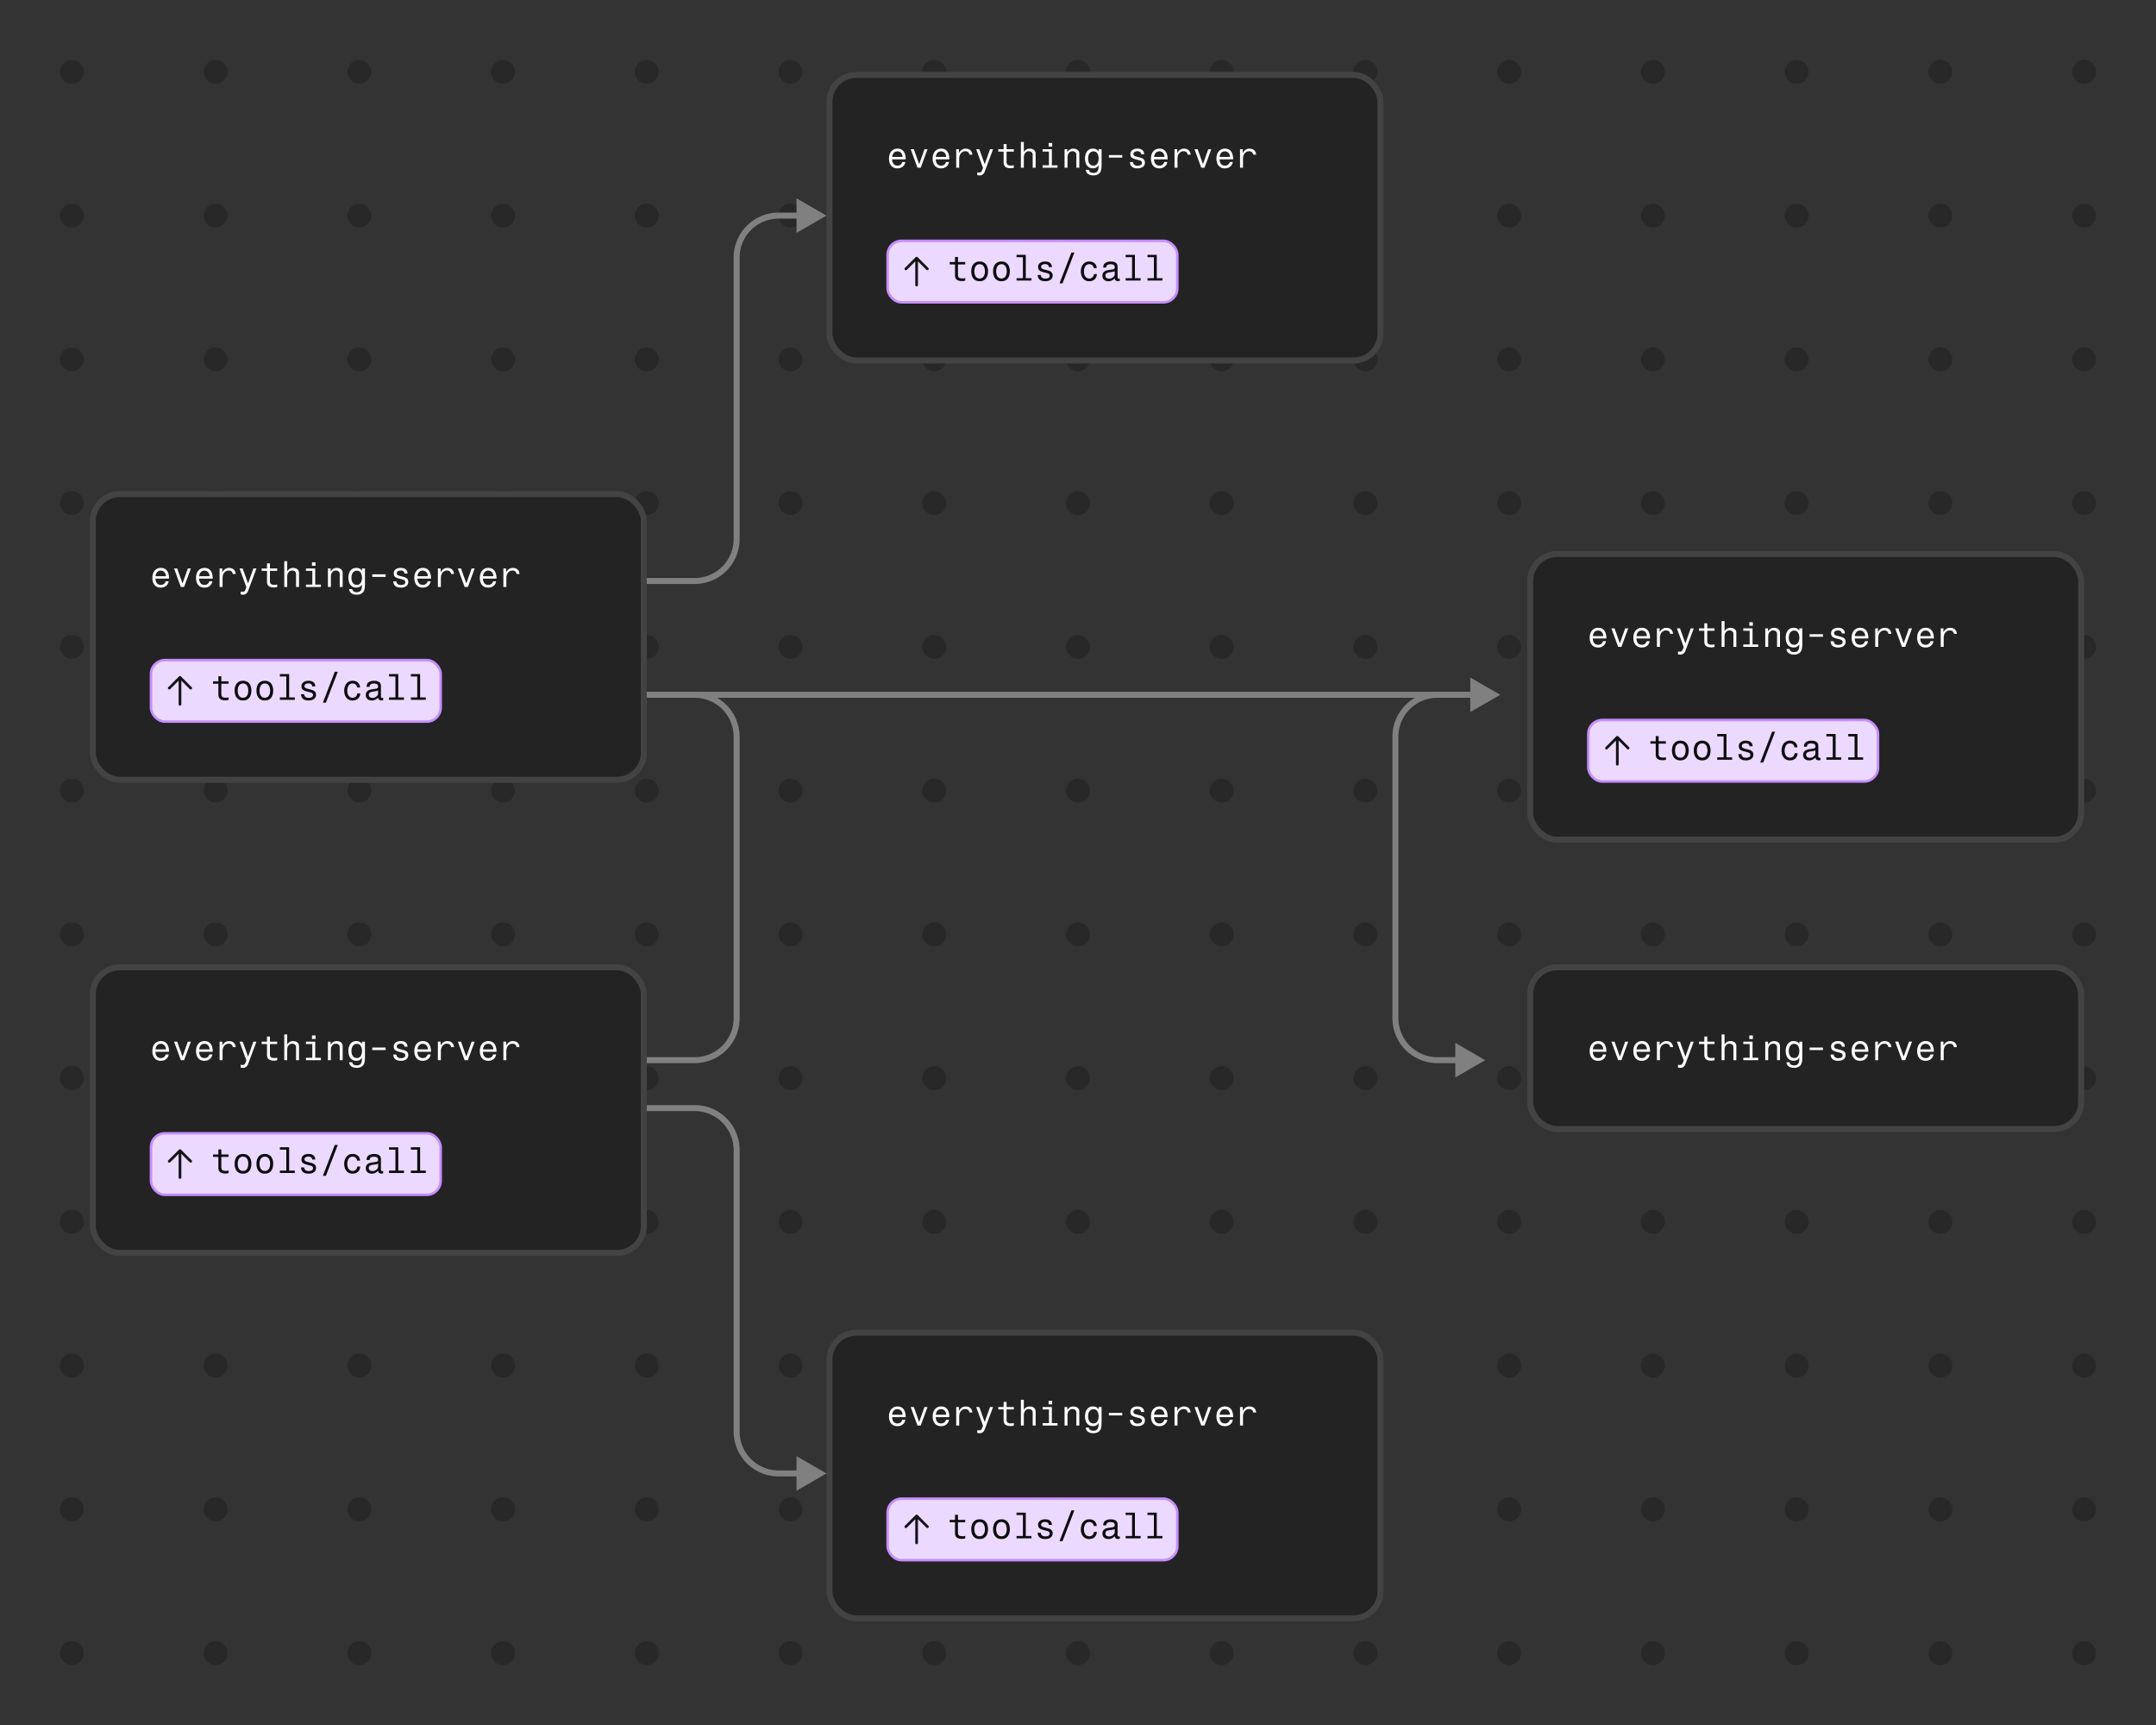 <svg xmlns="http://www.w3.org/2000/svg" width="360" height="288" fill="none"><rect width="100%" height="100%" fill="#333333" stroke="none"/><circle cx="12" cy="12" r="2" fill="#282828"/><circle cx="36" cy="12" r="2" fill="#282828"/><circle cx="60" cy="12" r="2" fill="#282828"/><circle cx="84" cy="12" r="2" fill="#282828"/><circle cx="108" cy="12" r="2" fill="#282828"/><circle cx="132" cy="12" r="2" fill="#282828"/><circle cx="156" cy="12" r="2" fill="#282828"/><circle cx="180" cy="12" r="2" fill="#282828"/><circle cx="204" cy="12" r="2" fill="#282828"/><circle cx="228" cy="12" r="2" fill="#282828"/><circle cx="252" cy="12" r="2" fill="#282828"/><circle cx="276" cy="12" r="2" fill="#282828"/><circle cx="300" cy="12" r="2" fill="#282828"/><circle cx="324" cy="12" r="2" fill="#282828"/><circle cx="348" cy="12" r="2" fill="#282828"/><circle cx="12" cy="36" r="2" fill="#282828"/><circle cx="36" cy="36" r="2" fill="#282828"/><circle cx="60" cy="36" r="2" fill="#282828"/><circle cx="84" cy="36" r="2" fill="#282828"/><circle cx="108" cy="36" r="2" fill="#282828"/><circle cx="132" cy="36" r="2" fill="#282828"/><circle cx="156" cy="36" r="2" fill="#282828"/><circle cx="180" cy="36" r="2" fill="#282828"/><circle cx="204" cy="36" r="2" fill="#282828"/><circle cx="228" cy="36" r="2" fill="#282828"/><circle cx="252" cy="36" r="2" fill="#282828"/><circle cx="276" cy="36" r="2" fill="#282828"/><circle cx="300" cy="36" r="2" fill="#282828"/><circle cx="324" cy="36" r="2" fill="#282828"/><circle cx="348" cy="36" r="2" fill="#282828"/><circle cx="12" cy="60" r="2" fill="#282828"/><circle cx="36" cy="60" r="2" fill="#282828"/><circle cx="60" cy="60" r="2" fill="#282828"/><circle cx="84" cy="60" r="2" fill="#282828"/><circle cx="108" cy="60" r="2" fill="#282828"/><circle cx="132" cy="60" r="2" fill="#282828"/><circle cx="156" cy="60" r="2" fill="#282828"/><circle cx="180" cy="60" r="2" fill="#282828"/><circle cx="204" cy="60" r="2" fill="#282828"/><circle cx="228" cy="60" r="2" fill="#282828"/><circle cx="252" cy="60" r="2" fill="#282828"/><circle cx="276" cy="60" r="2" fill="#282828"/><circle cx="300" cy="60" r="2" fill="#282828"/><circle cx="324" cy="60" r="2" fill="#282828"/><circle cx="348" cy="60" r="2" fill="#282828"/><circle cx="12" cy="84" r="2" fill="#282828"/><circle cx="36" cy="84" r="2" fill="#282828"/><circle cx="60" cy="84" r="2" fill="#282828"/><circle cx="84" cy="84" r="2" fill="#282828"/><circle cx="108" cy="84" r="2" fill="#282828"/><circle cx="132" cy="84" r="2" fill="#282828"/><circle cx="156" cy="84" r="2" fill="#282828"/><circle cx="180" cy="84" r="2" fill="#282828"/><circle cx="204" cy="84" r="2" fill="#282828"/><circle cx="228" cy="84" r="2" fill="#282828"/><circle cx="252" cy="84" r="2" fill="#282828"/><circle cx="276" cy="84" r="2" fill="#282828"/><circle cx="300" cy="84" r="2" fill="#282828"/><circle cx="324" cy="84" r="2" fill="#282828"/><circle cx="348" cy="84" r="2" fill="#282828"/><circle cx="12" cy="108" r="2" fill="#282828"/><circle cx="36" cy="108" r="2" fill="#282828"/><circle cx="60" cy="108" r="2" fill="#282828"/><circle cx="84" cy="108" r="2" fill="#282828"/><circle cx="108" cy="108" r="2" fill="#282828"/><circle cx="132" cy="108" r="2" fill="#282828"/><circle cx="156" cy="108" r="2" fill="#282828"/><circle cx="180" cy="108" r="2" fill="#282828"/><circle cx="204" cy="108" r="2" fill="#282828"/><circle cx="228" cy="108" r="2" fill="#282828"/><circle cx="252" cy="108" r="2" fill="#282828"/><circle cx="276" cy="108" r="2" fill="#282828"/><circle cx="300" cy="108" r="2" fill="#282828"/><circle cx="324" cy="108" r="2" fill="#282828"/><circle cx="348" cy="108" r="2" fill="#282828"/><circle cx="12" cy="132" r="2" fill="#282828"/><circle cx="36" cy="132" r="2" fill="#282828"/><circle cx="60" cy="132" r="2" fill="#282828"/><circle cx="84" cy="132" r="2" fill="#282828"/><circle cx="108" cy="132" r="2" fill="#282828"/><circle cx="132" cy="132" r="2" fill="#282828"/><circle cx="156" cy="132" r="2" fill="#282828"/><circle cx="180" cy="132" r="2" fill="#282828"/><circle cx="204" cy="132" r="2" fill="#282828"/><circle cx="228" cy="132" r="2" fill="#282828"/><circle cx="252" cy="132" r="2" fill="#282828"/><circle cx="276" cy="132" r="2" fill="#282828"/><circle cx="300" cy="132" r="2" fill="#282828"/><circle cx="324" cy="132" r="2" fill="#282828"/><circle cx="348" cy="132" r="2" fill="#282828"/><circle cx="12" cy="156" r="2" fill="#282828"/><circle cx="36" cy="156" r="2" fill="#282828"/><circle cx="60" cy="156" r="2" fill="#282828"/><circle cx="84" cy="156" r="2" fill="#282828"/><circle cx="108" cy="156" r="2" fill="#282828"/><circle cx="132" cy="156" r="2" fill="#282828"/><circle cx="156" cy="156" r="2" fill="#282828"/><circle cx="180" cy="156" r="2" fill="#282828"/><circle cx="204" cy="156" r="2" fill="#282828"/><circle cx="228" cy="156" r="2" fill="#282828"/><circle cx="252" cy="156" r="2" fill="#282828"/><circle cx="276" cy="156" r="2" fill="#282828"/><circle cx="300" cy="156" r="2" fill="#282828"/><circle cx="324" cy="156" r="2" fill="#282828"/><circle cx="348" cy="156" r="2" fill="#282828"/><circle cx="12" cy="180" r="2" fill="#282828"/><circle cx="36" cy="180" r="2" fill="#282828"/><circle cx="60" cy="180" r="2" fill="#282828"/><circle cx="84" cy="180" r="2" fill="#282828"/><circle cx="108" cy="180" r="2" fill="#282828"/><circle cx="132" cy="180" r="2" fill="#282828"/><circle cx="156" cy="180" r="2" fill="#282828"/><circle cx="180" cy="180" r="2" fill="#282828"/><circle cx="204" cy="180" r="2" fill="#282828"/><circle cx="228" cy="180" r="2" fill="#282828"/><circle cx="252" cy="180" r="2" fill="#282828"/><circle cx="276" cy="180" r="2" fill="#282828"/><circle cx="300" cy="180" r="2" fill="#282828"/><circle cx="324" cy="180" r="2" fill="#282828"/><circle cx="348" cy="180" r="2" fill="#282828"/><circle cx="12" cy="204" r="2" fill="#282828"/><circle cx="36" cy="204" r="2" fill="#282828"/><circle cx="60" cy="204" r="2" fill="#282828"/><circle cx="84" cy="204" r="2" fill="#282828"/><circle cx="108" cy="204" r="2" fill="#282828"/><circle cx="132" cy="204" r="2" fill="#282828"/><circle cx="156" cy="204" r="2" fill="#282828"/><circle cx="180" cy="204" r="2" fill="#282828"/><circle cx="204" cy="204" r="2" fill="#282828"/><circle cx="228" cy="204" r="2" fill="#282828"/><circle cx="252" cy="204" r="2" fill="#282828"/><circle cx="276" cy="204" r="2" fill="#282828"/><circle cx="300" cy="204" r="2" fill="#282828"/><circle cx="324" cy="204" r="2" fill="#282828"/><circle cx="348" cy="204" r="2" fill="#282828"/><circle cx="12" cy="228" r="2" fill="#282828"/><circle cx="36" cy="228" r="2" fill="#282828"/><circle cx="60" cy="228" r="2" fill="#282828"/><circle cx="84" cy="228" r="2" fill="#282828"/><circle cx="108" cy="228" r="2" fill="#282828"/><circle cx="132" cy="228" r="2" fill="#282828"/><circle cx="156" cy="228" r="2" fill="#282828"/><circle cx="180" cy="228" r="2" fill="#282828"/><circle cx="204" cy="228" r="2" fill="#282828"/><circle cx="228" cy="228" r="2" fill="#282828"/><circle cx="252" cy="228" r="2" fill="#282828"/><circle cx="276" cy="228" r="2" fill="#282828"/><circle cx="300" cy="228" r="2" fill="#282828"/><circle cx="324" cy="228" r="2" fill="#282828"/><circle cx="348" cy="228" r="2" fill="#282828"/><circle cx="12" cy="252" r="2" fill="#282828"/><circle cx="36" cy="252" r="2" fill="#282828"/><circle cx="60" cy="252" r="2" fill="#282828"/><circle cx="84" cy="252" r="2" fill="#282828"/><circle cx="108" cy="252" r="2" fill="#282828"/><circle cx="132" cy="252" r="2" fill="#282828"/><circle cx="156" cy="252" r="2" fill="#282828"/><circle cx="180" cy="252" r="2" fill="#282828"/><circle cx="204" cy="252" r="2" fill="#282828"/><circle cx="228" cy="252" r="2" fill="#282828"/><circle cx="252" cy="252" r="2" fill="#282828"/><circle cx="276" cy="252" r="2" fill="#282828"/><circle cx="300" cy="252" r="2" fill="#282828"/><circle cx="324" cy="252" r="2" fill="#282828"/><circle cx="348" cy="252" r="2" fill="#282828"/><circle cx="12" cy="276" r="2" fill="#282828"/><circle cx="36" cy="276" r="2" fill="#282828"/><circle cx="60" cy="276" r="2" fill="#282828"/><circle cx="84" cy="276" r="2" fill="#282828"/><circle cx="108" cy="276" r="2" fill="#282828"/><circle cx="132" cy="276" r="2" fill="#282828"/><circle cx="156" cy="276" r="2" fill="#282828"/><circle cx="180" cy="276" r="2" fill="#282828"/><circle cx="204" cy="276" r="2" fill="#282828"/><circle cx="228" cy="276" r="2" fill="#282828"/><circle cx="252" cy="276" r="2" fill="#282828"/><circle cx="276" cy="276" r="2" fill="#282828"/><circle cx="300" cy="276" r="2" fill="#282828"/><circle cx="324" cy="276" r="2" fill="#282828"/><circle cx="348" cy="276" r="2" fill="#282828"/><rect width="92" height="47.685" x="15.5" y="82.5" fill="#232323" rx="4.5"/><rect width="92" height="47.685" x="15.5" y="82.5" stroke="#434343" rx="4.5"/><path fill="#fff" d="M28.166 97.045c-.05.322-.194.58-.43.772-.232.193-.529.29-.89.29-.31 0-.57-.07-.779-.207a1.317 1.317 0 0 1-.471-.578 2.15 2.15 0 0 1-.154-.838c0-.345.06-.642.177-.89.118-.247.283-.438.495-.572.213-.137.46-.206.744-.206.318 0 .577.075.778.224.204.15.354.358.448.625.098.267.147.58.147.938h-2.276c.008.302.087.554.236.754.15.197.374.295.672.295.405 0 .675-.202.808-.607h.495Zm-1.314-1.775c-.276 0-.486.09-.631.271a1.2 1.2 0 0 0-.254.66h1.734a1.01 1.01 0 0 0-.106-.465.804.804 0 0 0-.743-.466Zm5.019-.36L30.738 98h-.542l-1.132-3.09h.525l.89 2.5.884-2.5h.508Zm3.586 2.135c-.051.322-.195.58-.43.772-.233.193-.53.29-.891.29-.31 0-.57-.07-.778-.207a1.317 1.317 0 0 1-.472-.578 2.15 2.15 0 0 1-.153-.838c0-.345.059-.642.177-.89.117-.247.283-.438.495-.572a1.34 1.34 0 0 1 .743-.206c.318 0 .578.075.778.224.205.15.354.358.448.625.099.267.148.58.148.938h-2.276c.007.302.086.554.235.754.15.197.374.295.673.295.405 0 .674-.202.807-.607h.496Zm-1.315-1.775c-.275 0-.486.09-.631.271a1.2 1.2 0 0 0-.254.66h1.734a.998.998 0 0 0-.106-.465.804.804 0 0 0-.743-.466ZM36.667 98v-3.09h.454v.666c.102-.22.25-.4.442-.542.193-.142.415-.212.666-.212.354 0 .623.09.808.27.189.182.297.425.325.732h-.49a.734.734 0 0 0-.218-.424c-.106-.099-.264-.148-.472-.148a.896.896 0 0 0-.537.165 1.062 1.062 0 0 0-.36.442 1.563 1.563 0 0 0-.123.643V98h-.495Zm4.76.649c-.08.212-.191.371-.337.477a.838.838 0 0 1-.507.16c-.15 0-.283-.02-.4-.06v-.46a1.192 1.192 0 0 0 .335.036.462.462 0 0 0 .271-.07.464.464 0 0 0 .166-.23l.188-.455L40 94.91h.52l.901 2.506.89-2.506h.508l-1.392 3.739Zm3.644-3.739h1.215v.401h-1.215v1.722c0 .228.06.387.177.478.118.086.29.13.513.13.103 0 .197-.005.283-.013a2.02 2.02 0 0 0 .242-.047v.43a1.553 1.553 0 0 1-.289.054 2.144 2.144 0 0 1-.265.018c-.374 0-.659-.077-.855-.23-.197-.154-.295-.397-.295-.732v-1.81h-.89v-.4h.89v-.85h.49v.85ZM47.467 98v-4.299h.489v1.67c.11-.162.242-.294.395-.396.153-.102.352-.153.596-.153.18 0 .343.031.489.094.15.059.267.151.354.277.09.122.135.28.135.472V98h-.489v-2.14c0-.209-.063-.362-.189-.46a.707.707 0 0 0-.448-.148.755.755 0 0 0-.466.142.864.864 0 0 0-.283.371 1.293 1.293 0 0 0-.094.495V98h-.49Zm4.63-3.532v-.59h.59v.59h-.59Zm.536.442v2.69h.95v.4h-2.495v-.401h1.062v-2.288h-1.062v-.4h1.545ZM54.757 98v-3.09h.454v.513c.122-.189.261-.336.419-.442.16-.106.363-.16.607-.16.18 0 .344.032.49.095a.75.75 0 0 1 .353.277c.09.122.136.28.136.472V98h-.49v-2.14c0-.209-.063-.362-.188-.46a.707.707 0 0 0-.448-.148.755.755 0 0 0-.466.142.864.864 0 0 0-.283.371 1.293 1.293 0 0 0-.095.495V98h-.49Zm4.795 1.285c-.334 0-.617-.074-.85-.224-.231-.145-.369-.38-.412-.707h.513c.07.346.324.519.76.519.311 0 .533-.087.667-.26.138-.169.206-.46.206-.873v-.176a.926.926 0 0 1-.377.407c-.157.09-.338.135-.543.135-.302 0-.554-.073-.754-.218a1.3 1.3 0 0 1-.449-.596 2.403 2.403 0 0 1-.141-.849c0-.302.05-.576.147-.82a1.32 1.32 0 0 1 .443-.59c.2-.145.446-.217.737-.217.42 0 .737.159.95.477v-.383h.489v2.59c0 .428-.036.755-.107.979a1.062 1.062 0 0 1-.454.601c-.216.138-.491.207-.825.207Zm.035-1.639c.208 0 .376-.057.501-.17.126-.119.217-.266.272-.443a1.874 1.874 0 0 0 0-1.138 1 1 0 0 0-.277-.448c-.126-.114-.293-.171-.502-.171a.763.763 0 0 0-.49.159.96.96 0 0 0-.306.424c-.067.177-.1.378-.1.602 0 .208.031.403.094.584a.98.98 0 0 0 .29.436.79.79 0 0 0 .518.165Zm2.572-1.757h2.23v.425h-2.23v-.425Zm5.892-.136h-.513a.458.458 0 0 0-.177-.365.675.675 0 0 0-.442-.136c-.2 0-.364.041-.49.124a.381.381 0 0 0-.183.33c0 .11.038.199.113.266.074.066.184.12.33.159l.702.183c.259.066.454.167.583.3.134.13.2.305.2.525 0 .299-.11.535-.33.708-.22.173-.522.26-.907.26-.81 0-1.233-.349-1.268-1.045h.519c.023.209.098.362.224.46.13.099.308.148.536.148.22 0 .395-.04.525-.118a.37.37 0 0 0 .2-.336c0-.134-.035-.234-.106-.301-.07-.067-.19-.122-.36-.165l-.648-.171c-.279-.075-.485-.175-.62-.3-.129-.13-.194-.313-.194-.55a.8.8 0 0 1 .319-.666c.216-.165.505-.247.867-.247.361 0 .636.084.825.253.193.165.291.393.295.684Zm3.857 1.292c-.05.322-.194.58-.43.772-.232.193-.529.29-.89.29-.311 0-.57-.07-.779-.207a1.317 1.317 0 0 1-.472-.578 2.15 2.15 0 0 1-.153-.838c0-.345.059-.642.177-.89.118-.247.283-.438.495-.572.213-.137.46-.206.743-.206.319 0 .578.075.779.224.204.15.353.358.448.625.098.267.147.58.147.938h-2.276c.008.302.087.554.236.754.15.197.373.295.672.295.405 0 .674-.202.808-.607h.495Zm-1.315-1.775c-.275 0-.485.09-.63.271a1.2 1.2 0 0 0-.254.66h1.733a.998.998 0 0 0-.106-.465.803.803 0 0 0-.743-.466ZM73.118 98v-3.09h.454v.666c.102-.22.25-.4.442-.542.193-.142.415-.212.667-.212.354 0 .623.09.808.27.188.182.296.425.324.732h-.49a.734.734 0 0 0-.218-.424c-.106-.099-.263-.148-.471-.148a.896.896 0 0 0-.537.165 1.062 1.062 0 0 0-.36.442 1.563 1.563 0 0 0-.123.643V98h-.496Zm6.14-3.09L78.126 98h-.543l-1.132-3.09h.525l.89 2.5.885-2.5h.507Zm3.586 2.135c-.051.322-.195.58-.43.772-.233.193-.53.29-.891.29-.31 0-.57-.07-.778-.207a1.317 1.317 0 0 1-.472-.578 2.148 2.148 0 0 1-.153-.838c0-.345.058-.642.176-.89.118-.247.283-.438.496-.572a1.34 1.34 0 0 1 .743-.206c.318 0 .578.075.778.224.204.15.354.358.448.625.099.267.148.58.148.938h-2.276c.007.302.086.554.235.754.15.197.374.295.673.295.405 0 .674-.202.808-.607h.495Zm-1.315-1.775c-.275 0-.486.09-.631.271a1.2 1.2 0 0 0-.254.66h1.734a.998.998 0 0 0-.106-.465.803.803 0 0 0-.743-.466ZM84.054 98v-3.09h.454v.666c.102-.22.25-.4.442-.542.193-.142.415-.212.666-.212.354 0 .623.09.808.27.189.182.297.425.324.732h-.489a.734.734 0 0 0-.218-.424c-.106-.099-.264-.148-.472-.148a.896.896 0 0 0-.537.165 1.062 1.062 0 0 0-.36.442 1.561 1.561 0 0 0-.123.643V98h-.495Z"/><rect width="48.372" height="10.264" x="25.211" y="110.211" fill="#ECD9FF" rx="2.317"/><rect width="48.372" height="10.264" x="25.211" y="110.211" stroke="#C58EFF" stroke-width=".421" rx="2.317"/><path fill="#121417" fill-rule="evenodd" d="M29.894 112.937a.224.224 0 0 1 .318 0l1.797 1.797a.225.225 0 0 1-.318.318l-1.413-1.414v3.951a.224.224 0 0 1-.45 0v-3.951l-1.413 1.414a.225.225 0 0 1-.318-.318l1.797-1.797Z" clip-rule="evenodd"/><path fill="#0C0D0F" d="M36.955 113.753h1.215v.4h-1.215v1.722c0 .228.059.388.177.478.118.086.289.13.513.13.102 0 .197-.004.283-.012.087-.012.167-.028.242-.047v.43a1.52 1.52 0 0 1-.29.053 2.109 2.109 0 0 1-.265.018c-.373 0-.658-.077-.855-.23-.196-.153-.294-.397-.294-.731v-1.811h-.89v-.4h.89v-.85h.49v.85Zm3.622-.095c.318 0 .58.073.784.218.208.142.362.336.46.584a2.2 2.2 0 0 1 .153.843c0 .311-.051.592-.153.844a1.273 1.273 0 0 1-.46.589c-.204.142-.466.213-.784.213-.315 0-.576-.071-.785-.213a1.31 1.31 0 0 1-.465-.589 2.304 2.304 0 0 1-.148-.844c0-.314.05-.595.148-.843.102-.248.257-.442.465-.584.209-.145.47-.218.785-.218Zm0 .454a.757.757 0 0 0-.508.165.981.981 0 0 0-.288.437 1.889 1.889 0 0 0-.089.589c0 .209.03.405.089.59a.983.983 0 0 0 .288.436c.13.11.3.165.508.165a.757.757 0 0 0 .507-.165.936.936 0 0 0 .283-.436c.063-.185.094-.381.094-.59 0-.212-.031-.408-.094-.589a.94.94 0 0 0-.283-.437.757.757 0 0 0-.507-.165Zm3.645-.454c.318 0 .58.073.784.218.208.142.362.336.46.584a2.2 2.2 0 0 1 .153.843c0 .311-.05.592-.153.844a1.273 1.273 0 0 1-.46.589c-.204.142-.466.213-.784.213-.315 0-.576-.071-.785-.213a1.31 1.31 0 0 1-.465-.589 2.304 2.304 0 0 1-.148-.844c0-.314.05-.595.148-.843.102-.248.257-.442.465-.584.209-.145.47-.218.785-.218Zm0 .454a.757.757 0 0 0-.507.165.98.98 0 0 0-.29.437 1.889 1.889 0 0 0-.088.589c0 .209.03.405.089.59a.976.976 0 0 0 .289.436c.13.11.298.165.507.165a.757.757 0 0 0 .507-.165.936.936 0 0 0 .283-.436c.063-.185.094-.381.094-.59 0-.212-.031-.408-.094-.589a.94.94 0 0 0-.283-.437.757.757 0 0 0-.507-.165Zm4.058-1.568v3.897h.95v.401h-2.495v-.401h1.067v-3.496h-1.067v-.401h1.545Zm4.364 2.052h-.513a.459.459 0 0 0-.177-.366.677.677 0 0 0-.442-.135c-.2 0-.364.041-.49.123a.383.383 0 0 0-.182.331c0 .11.037.198.112.265.075.067.185.12.33.159l.702.183c.26.067.454.167.584.301.133.129.2.304.2.524 0 .299-.11.535-.33.708-.22.173-.523.26-.908.26-.81 0-1.233-.348-1.268-1.044h.519c.023.208.098.361.224.46.13.098.309.147.537.147.22 0 .395-.039.524-.118a.37.37 0 0 0 .2-.336c0-.134-.035-.234-.105-.301-.071-.066-.19-.121-.36-.165l-.649-.171c-.279-.074-.485-.175-.619-.3-.13-.13-.194-.313-.194-.549a.8.8 0 0 1 .318-.666c.216-.165.505-.248.867-.248.361 0 .637.085.825.254.193.165.291.393.295.684Zm1.269 2.718 1.987-5.154h.501l-1.987 5.154h-.501Zm6.21-2.541h-.495a.766.766 0 0 0-.236-.484c-.13-.118-.303-.177-.519-.177a.733.733 0 0 0-.513.177c-.13.118-.224.271-.283.46a1.907 1.907 0 0 0-.088.584c0 .204.031.395.094.572a.96.96 0 0 0 .295.43.79.79 0 0 0 .507.159c.436 0 .696-.243.778-.731h.496c-.032.37-.16.661-.384.873-.22.208-.52.313-.902.313-.299 0-.552-.071-.76-.213a1.393 1.393 0 0 1-.478-.584 2.027 2.027 0 0 1-.16-.819c0-.311.054-.592.16-.843.106-.252.263-.452.472-.602.208-.153.465-.23.772-.23.377 0 .676.104.896.313.224.208.34.475.348.802Zm3.858 1.745v.372c-.122.035-.22.053-.295.053-.33 0-.513-.156-.549-.466a1.798 1.798 0 0 1-.507.365 1.359 1.359 0 0 1-.542.107c-.299 0-.543-.079-.731-.236-.185-.161-.277-.386-.277-.673 0-.212.045-.381.135-.507.09-.129.2-.226.33-.289.134-.066.26-.11.378-.129l.253-.036c.114-.019.258-.041.43-.065.197-.027.333-.064.408-.112a.237.237 0 0 0 .118-.218v-.106c0-.307-.236-.46-.708-.46-.228 0-.401.045-.519.136-.114.086-.18.224-.2.413h-.496c.008-.358.124-.614.348-.767.228-.157.525-.236.89-.236.382 0 .67.073.867.218.197.142.295.35.295.625v1.781c0 .161.089.242.265.242a.538.538 0 0 0 .107-.012Zm-.85-.749v-.489c-.102.047-.23.084-.383.112-.15.027-.289.049-.418.065-.228.027-.411.08-.549.159-.133.079-.2.216-.2.413a.43.43 0 0 0 .165.359c.114.087.27.13.466.13a1.009 1.009 0 0 0 .778-.366.584.584 0 0 0 .142-.383Zm3.374-3.225v3.897h.95v.401H64.96v-.401h1.068v-3.496H64.96v-.401h1.546Zm3.646 0v3.897h.949v.401h-2.494v-.401h1.067v-3.496h-1.067v-.401h1.545Z"/><rect width="92" height="47.685" x="138.5" y="12.5" fill="#232323" rx="4.5"/><rect width="92" height="47.685" x="138.5" y="12.5" stroke="#434343" rx="4.5"/><path fill="#fff" d="M151.167 27.045c-.052.322-.195.58-.431.772-.232.193-.529.29-.89.29-.311 0-.57-.07-.779-.207a1.317 1.317 0 0 1-.471-.578 2.135 2.135 0 0 1-.154-.837c0-.346.059-.643.177-.89.118-.248.283-.44.495-.573.213-.137.46-.206.743-.206.319 0 .578.075.779.224.204.15.354.358.448.625.098.267.147.58.147.938h-2.276c.008.302.087.554.236.754.15.197.374.295.672.295.405 0 .675-.202.808-.607h.496Zm-1.315-1.775c-.276 0-.486.09-.631.271a1.2 1.2 0 0 0-.254.66h1.734a1.01 1.01 0 0 0-.106-.465.81.81 0 0 0-.289-.337.785.785 0 0 0-.454-.13Zm5.019-.36L153.738 28h-.542l-1.132-3.09h.525l.89 2.5.885-2.5h.507Zm3.586 2.135a1.2 1.2 0 0 1-.431.772c-.232.193-.528.29-.89.29-.311 0-.57-.07-.778-.207a1.312 1.312 0 0 1-.472-.578 2.154 2.154 0 0 1-.153-.837c0-.346.059-.643.176-.89.118-.248.284-.44.496-.573a1.34 1.34 0 0 1 .743-.206c.318 0 .578.075.778.224.205.15.354.358.448.625.099.267.148.58.148.938h-2.276c.007.302.086.554.235.754.15.197.374.295.673.295.405 0 .674-.202.808-.607h.495Zm-1.315-1.775c-.275 0-.486.09-.631.271a1.2 1.2 0 0 0-.254.66h1.734a1 1 0 0 0-.106-.465.803.803 0 0 0-.743-.466Zm2.525 2.73v-3.09h.454v.666c.102-.22.249-.4.442-.542.193-.142.415-.212.666-.212.354 0 .623.09.808.27.189.182.297.425.324.732h-.489a.732.732 0 0 0-.218-.425c-.106-.098-.264-.147-.472-.147a.895.895 0 0 0-.536.165 1.053 1.053 0 0 0-.36.442 1.555 1.555 0 0 0-.124.643V28h-.495Zm4.759.649a.993.993 0 0 1-.336.477.836.836 0 0 1-.507.16c-.149 0-.283-.02-.401-.06v-.46a1.2 1.2 0 0 0 .336.036.46.46 0 0 0 .271-.07.47.47 0 0 0 .166-.23l.188-.455-1.144-3.137h.519l.902 2.506.891-2.506h.507l-1.392 3.739Zm3.645-3.739h1.215v.401h-1.215v1.722c0 .228.059.387.177.478.118.086.289.13.513.13.103 0 .197-.005.283-.012.087-.012.167-.028.242-.048v.43a1.54 1.54 0 0 1-.289.054 2.142 2.142 0 0 1-.265.018c-.374 0-.659-.077-.855-.23-.197-.154-.295-.398-.295-.732v-1.81h-.89v-.4h.89v-.85h.489v.85Zm2.395 3.09v-4.299h.49v1.67c.11-.162.242-.294.395-.396.153-.102.352-.153.596-.153.18 0 .344.031.489.094a.759.759 0 0 1 .489.749V28h-.489v-2.14c0-.209-.063-.362-.189-.46a.705.705 0 0 0-.448-.148.755.755 0 0 0-.466.142.87.87 0 0 0-.283.371 1.29 1.29 0 0 0-.094.495V28h-.49Zm4.63-3.532v-.59h.59v.59h-.59Zm.537.442v2.69h.949v.4h-2.494v-.401h1.061v-2.288h-1.061v-.4h1.545Zm2.124 3.09v-3.09h.454v.513c.122-.189.261-.336.419-.442a1.08 1.08 0 0 1 .607-.16c.181 0 .344.032.489.095a.767.767 0 0 1 .49.749V28h-.49v-2.14c0-.209-.063-.362-.188-.46a.71.71 0 0 0-.449-.148.752.752 0 0 0-.465.142.856.856 0 0 0-.283.371 1.291 1.291 0 0 0-.095.495V28h-.489Zm4.795 1.285c-.334 0-.617-.074-.849-.224-.232-.145-.37-.38-.413-.707h.513c.071.346.324.519.761.519.31 0 .532-.087.666-.26.138-.169.206-.46.206-.872v-.177a.924.924 0 0 1-.377.407c-.157.09-.338.135-.543.135-.302 0-.554-.073-.754-.218a1.303 1.303 0 0 1-.449-.596 2.412 2.412 0 0 1-.141-.849c0-.302.049-.576.147-.82a1.33 1.33 0 0 1 .443-.59c.2-.145.446-.217.737-.217.42 0 .737.159.949.477v-.383h.49v2.59c0 .428-.036.755-.107.979a1.057 1.057 0 0 1-.454.601c-.216.138-.491.206-.825.206Zm.035-1.639c.209 0 .376-.057.501-.17a1 1 0 0 0 .272-.443 1.87 1.87 0 0 0 0-1.138 1.007 1.007 0 0 0-.277-.448c-.126-.114-.293-.171-.502-.171a.763.763 0 0 0-.489.159.96.96 0 0 0-.307.425 1.69 1.69 0 0 0-.1.601c0 .208.031.403.094.584a.99.99 0 0 0 .289.436.79.79 0 0 0 .519.165Zm2.572-1.757h2.229v.425h-2.229v-.425Zm5.892-.136h-.513a.459.459 0 0 0-.177-.365.674.674 0 0 0-.442-.136.878.878 0 0 0-.49.124.38.38 0 0 0-.182.33c0 .11.037.199.112.265.074.067.184.12.33.16l.702.183c.259.066.454.167.583.3.134.13.201.305.201.525 0 .299-.11.535-.33.708-.221.173-.523.26-.909.26-.809 0-1.232-.349-1.267-1.045h.519c.023.209.098.362.224.46.129.099.308.148.536.148.22 0 .395-.04.525-.118a.37.37 0 0 0 .201-.336c0-.134-.036-.234-.107-.301-.07-.067-.19-.122-.359-.165l-.649-.171c-.279-.075-.485-.175-.619-.3-.13-.13-.195-.313-.195-.55a.8.8 0 0 1 .319-.666c.216-.165.505-.247.867-.247.361 0 .636.084.825.253.193.165.291.393.295.684Zm3.857 1.292a1.2 1.2 0 0 1-.43.772c-.232.193-.529.29-.89.29-.311 0-.571-.07-.779-.207a1.326 1.326 0 0 1-.472-.578 2.154 2.154 0 0 1-.153-.837c0-.346.059-.643.177-.89.118-.248.283-.44.495-.573.213-.137.46-.206.743-.206.319 0 .578.075.779.224.204.15.353.358.448.625.098.267.147.58.147.938h-2.276c.008.302.087.554.236.754.149.197.373.295.672.295.405 0 .674-.202.808-.607h.495Zm-1.315-1.775c-.275 0-.485.09-.631.271-.145.18-.23.401-.253.66h1.734a1 1 0 0 0-.107-.465.796.796 0 0 0-.743-.466Zm2.525 2.73v-3.09h.454v.666c.102-.22.25-.4.442-.542.193-.142.415-.212.667-.212.354 0 .623.09.808.27.188.182.296.425.324.732h-.489a.738.738 0 0 0-.219-.425c-.106-.098-.263-.147-.471-.147a.896.896 0 0 0-.537.165 1.068 1.068 0 0 0-.36.442 1.571 1.571 0 0 0-.124.643V28h-.495Zm6.14-3.09L201.125 28h-.542l-1.132-3.09h.525l.89 2.5.885-2.5h.507Zm3.586 2.135a1.2 1.2 0 0 1-.431.772c-.232.193-.528.29-.89.29-.311 0-.57-.07-.778-.207a1.312 1.312 0 0 1-.472-.578 2.154 2.154 0 0 1-.153-.837c0-.346.059-.643.176-.89.118-.248.283-.44.496-.573a1.34 1.34 0 0 1 .743-.206c.318 0 .578.075.778.224.205.15.354.358.448.625.099.267.148.58.148.938h-2.276c.007.302.086.554.235.754.15.197.374.295.673.295.405 0 .674-.202.808-.607h.495Zm-1.315-1.775c-.275 0-.486.09-.631.271a1.2 1.2 0 0 0-.254.66h1.734a1 1 0 0 0-.106-.465.803.803 0 0 0-.743-.466Zm2.525 2.73v-3.09h.454v.666c.102-.22.249-.4.442-.542.193-.142.415-.212.666-.212.354 0 .623.09.808.27.189.182.297.425.324.732h-.489a.732.732 0 0 0-.218-.425c-.106-.098-.264-.147-.472-.147a.9.9 0 0 0-.537.165 1.059 1.059 0 0 0-.359.442 1.555 1.555 0 0 0-.124.643V28h-.495Z"/><rect width="48.372" height="10.264" x="148.211" y="40.211" fill="#ECD9FF" rx="2.317"/><rect width="48.372" height="10.264" x="148.211" y="40.211" stroke="#C58EFF" stroke-width=".421" rx="2.317"/><path fill="#121417" fill-rule="evenodd" d="M152.894 42.937a.225.225 0 0 1 .318 0l1.797 1.797a.225.225 0 0 1-.318.318l-1.413-1.414v3.95a.225.225 0 0 1-.45 0v-3.95l-1.413 1.414a.225.225 0 0 1-.318-.318l1.797-1.797Z" clip-rule="evenodd"/><path fill="#0C0D0F" d="M159.955 43.752h1.215v.401h-1.215v1.722c0 .228.059.388.177.478.118.087.289.13.513.13.102 0 .197-.004.283-.012.087-.012.167-.028.242-.047v.43a1.554 1.554 0 0 1-.289.053 2.157 2.157 0 0 1-.266.018c-.373 0-.658-.077-.855-.23-.196-.153-.294-.397-.294-.731v-1.81h-.891v-.402h.891v-.849h.489v.85Zm3.622-.094c.318 0 .579.073.784.218.208.142.362.337.46.584a2.2 2.2 0 0 1 .153.843c0 .31-.051.592-.153.844a1.274 1.274 0 0 1-.46.59c-.205.14-.466.212-.784.212-.315 0-.576-.071-.785-.213a1.31 1.31 0 0 1-.465-.59 2.286 2.286 0 0 1-.148-.843c0-.314.049-.595.148-.843.102-.248.257-.442.465-.584.209-.145.47-.218.785-.218Zm0 .454a.759.759 0 0 0-.508.165.978.978 0 0 0-.288.437c-.059.18-.089.377-.089.59 0 .208.03.404.089.589a.98.98 0 0 0 .288.436.76.76 0 0 0 .508.166.758.758 0 0 0 .507-.166.945.945 0 0 0 .283-.436c.063-.185.094-.381.094-.59a1.78 1.78 0 0 0-.094-.59.945.945 0 0 0-.283-.436.758.758 0 0 0-.507-.165Zm3.645-.454c.318 0 .58.073.784.218.208.142.362.337.46.584a2.2 2.2 0 0 1 .153.843c0 .31-.051.592-.153.844a1.274 1.274 0 0 1-.46.59c-.204.14-.466.212-.784.212-.315 0-.576-.071-.784-.213a1.306 1.306 0 0 1-.466-.59 2.286 2.286 0 0 1-.148-.843c0-.314.049-.595.148-.843a1.27 1.27 0 0 1 .466-.584c.208-.145.469-.218.784-.218Zm0 .454a.754.754 0 0 0-.507.165.98.98 0 0 0-.289.437c-.059.18-.089.377-.089.59 0 .208.03.404.089.589.063.18.159.326.289.436.129.11.298.166.507.166a.758.758 0 0 0 .507-.166.937.937 0 0 0 .283-.436c.063-.185.094-.381.094-.59a1.78 1.78 0 0 0-.094-.59.937.937 0 0 0-.283-.436.758.758 0 0 0-.507-.165Zm4.058-1.568v3.897h.949v.401h-2.494v-.4h1.067v-3.497h-1.067v-.401h1.545Zm4.364 2.052h-.513a.458.458 0 0 0-.177-.366.674.674 0 0 0-.442-.136.88.88 0 0 0-.489.124.38.38 0 0 0-.183.33c0 .11.037.2.112.266a.82.82 0 0 0 .33.16l.702.182c.259.067.454.167.584.3.133.13.2.305.2.525 0 .3-.11.535-.33.708-.22.173-.523.26-.908.26-.81 0-1.233-.348-1.268-1.044h.519c.023.208.098.361.224.46.13.098.309.147.537.147.22 0 .395-.04.524-.118a.37.37 0 0 0 .201-.336c0-.133-.036-.234-.106-.3-.071-.067-.191-.123-.36-.166l-.649-.17c-.279-.075-.485-.176-.619-.301-.13-.13-.194-.313-.194-.549a.8.8 0 0 1 .318-.666c.216-.165.505-.248.867-.248s.637.085.825.254c.193.165.291.393.295.684Zm1.269 2.718 1.987-5.154h.501l-1.987 5.154h-.501Zm6.21-2.541h-.495a.768.768 0 0 0-.236-.484c-.13-.118-.303-.177-.519-.177a.734.734 0 0 0-.513.177c-.13.118-.224.271-.283.46-.059.185-.088.38-.088.584 0 .204.031.395.094.572a.96.96 0 0 0 .295.43.79.79 0 0 0 .507.16c.436 0 .696-.244.778-.732h.496c-.032.37-.16.66-.384.873-.22.208-.521.313-.902.313a1.32 1.32 0 0 1-.761-.213 1.398 1.398 0 0 1-.477-.583 2.035 2.035 0 0 1-.159-.82c0-.31.053-.592.159-.843.106-.252.263-.453.472-.602.208-.153.465-.23.772-.23.377 0 .676.104.896.313.224.208.34.475.348.802Zm3.858 1.745v.372c-.122.035-.22.053-.295.053-.33 0-.513-.156-.549-.466a1.82 1.82 0 0 1-.507.365 1.358 1.358 0 0 1-.542.107c-.299 0-.543-.08-.731-.236-.185-.162-.278-.386-.278-.672 0-.213.046-.382.136-.508a.865.865 0 0 1 .33-.289c.134-.066.26-.11.378-.13l.253-.035c.114-.02.258-.041.431-.065.196-.027.332-.064.407-.112a.238.238 0 0 0 .118-.218v-.106c0-.307-.236-.46-.708-.46-.228 0-.401.045-.519.136-.114.086-.181.224-.2.413h-.496c.008-.358.124-.614.348-.767.228-.157.525-.236.891-.236.381 0 .67.073.866.218.197.142.295.35.295.625v1.781c0 .161.089.242.266.242a.56.56 0 0 0 .106-.012Zm-.849-.749v-.49c-.103.048-.23.085-.384.113a7.641 7.641 0 0 1-.418.065 1.47 1.47 0 0 0-.549.159c-.133.078-.2.216-.2.413 0 .153.055.273.165.36.114.086.269.13.466.13a1.008 1.008 0 0 0 .778-.366.588.588 0 0 0 .142-.384Zm3.373-3.225v3.897h.95v.401h-2.494v-.4h1.067v-3.497h-1.067v-.401h1.544Zm3.646 0v3.897h.949v.401h-2.494v-.4h1.067v-3.497h-1.067v-.401h1.545Z"/><rect width="92" height="47.685" x="255.5" y="92.5" fill="#232323" rx="4.5"/><rect width="92" height="47.685" x="255.5" y="92.5" stroke="#434343" rx="4.5"/><path fill="#fff" d="M268.167 107.045c-.052.322-.195.58-.431.772-.232.193-.529.289-.89.289-.311 0-.57-.069-.779-.206a1.318 1.318 0 0 1-.471-.578 2.136 2.136 0 0 1-.154-.837c0-.346.059-.643.177-.891s.283-.438.495-.572c.213-.137.46-.206.743-.206.319 0 .578.074.779.224.204.149.354.358.448.625.098.267.147.58.147.937h-2.276c.008.303.087.555.236.755.15.197.374.295.672.295.405 0 .675-.202.808-.607h.496Zm-1.315-1.775c-.276 0-.486.09-.631.271a1.2 1.2 0 0 0-.254.66h1.734a1.01 1.01 0 0 0-.106-.465.803.803 0 0 0-.743-.466Zm5.019-.36-1.133 3.09h-.542l-1.132-3.09h.525l.89 2.5.885-2.5h.507Zm3.586 2.135a1.2 1.2 0 0 1-.431.772c-.232.193-.528.289-.89.289-.311 0-.57-.069-.778-.206a1.313 1.313 0 0 1-.472-.578 2.154 2.154 0 0 1-.153-.837c0-.346.059-.643.176-.891.118-.248.284-.438.496-.572a1.34 1.34 0 0 1 .743-.206c.318 0 .578.074.778.224.205.149.354.358.448.625.099.267.148.58.148.937h-2.276c.007.303.086.555.235.755.15.197.374.295.673.295.405 0 .674-.202.808-.607h.495Zm-1.315-1.775c-.275 0-.486.09-.631.271a1.2 1.2 0 0 0-.254.66h1.734a.998.998 0 0 0-.106-.465.796.796 0 0 0-.743-.466Zm2.525 2.73v-3.09h.454v.666c.102-.22.249-.401.442-.542.193-.142.415-.212.666-.212.354 0 .623.09.808.271.189.181.297.424.324.731h-.489a.728.728 0 0 0-.218-.424c-.106-.099-.264-.148-.472-.148a.895.895 0 0 0-.536.165 1.055 1.055 0 0 0-.36.442 1.556 1.556 0 0 0-.124.643V108h-.495Zm4.759.649a.991.991 0 0 1-.336.477.836.836 0 0 1-.507.159c-.149 0-.283-.019-.401-.058v-.46a1.291 1.291 0 0 0 .336.035.461.461 0 0 0 .271-.071.47.47 0 0 0 .166-.23l.188-.454-1.144-3.137h.519l.902 2.506.891-2.506h.507l-1.392 3.739Zm3.645-3.739h1.215v.401h-1.215v1.722c0 .228.059.387.177.478.118.086.289.129.513.129.103 0 .197-.004.283-.011.087-.012.167-.028.242-.048v.431a1.589 1.589 0 0 1-.289.053 2.107 2.107 0 0 1-.265.018c-.374 0-.659-.077-.855-.23-.197-.154-.295-.397-.295-.732v-1.81h-.89v-.401h.89v-.849h.489v.849Zm2.395 3.09v-4.299h.49v1.669c.11-.161.242-.293.395-.395.153-.102.352-.153.596-.153.18 0 .344.031.489.094a.757.757 0 0 1 .489.749V108h-.489v-2.141c0-.208-.063-.361-.189-.459a.7.7 0 0 0-.448-.148.75.75 0 0 0-.466.142.869.869 0 0 0-.283.371 1.29 1.29 0 0 0-.094.495V108h-.49Zm4.63-3.532v-.59h.59v.59h-.59Zm.537.442v2.689h.949V108h-2.494v-.401h1.061v-2.288h-1.061v-.401h1.545Zm2.124 3.09v-3.09h.454v.513c.122-.189.261-.336.419-.442.161-.106.363-.159.607-.159.181 0 .344.031.489.094a.768.768 0 0 1 .49.749V108h-.49v-2.141c0-.208-.063-.361-.188-.459a.705.705 0 0 0-.449-.148.748.748 0 0 0-.465.142.854.854 0 0 0-.283.371 1.291 1.291 0 0 0-.095.495V108h-.489Zm4.795 1.285c-.334 0-.617-.074-.849-.224-.232-.145-.37-.381-.413-.707h.513c.071.346.324.519.761.519.31 0 .532-.087.666-.26.138-.169.206-.46.206-.872v-.177a.932.932 0 0 1-.377.407c-.157.09-.338.135-.543.135-.302 0-.554-.073-.754-.218a1.3 1.3 0 0 1-.449-.596 2.407 2.407 0 0 1-.141-.849c0-.302.049-.576.147-.819a1.32 1.32 0 0 1 .443-.59c.2-.146.446-.218.737-.218.42 0 .737.159.949.477v-.383h.49v2.589c0 .428-.036.755-.107.979a1.058 1.058 0 0 1-.454.601c-.216.138-.491.206-.825.206Zm.035-1.639c.209 0 .376-.057.501-.171a1 1 0 0 0 .272-.442 1.87 1.87 0 0 0 0-1.138 1.006 1.006 0 0 0-.277-.448c-.126-.114-.293-.171-.502-.171a.764.764 0 0 0-.489.159.96.96 0 0 0-.307.424c-.067.177-.1.378-.1.602 0 .208.031.403.094.584.063.181.16.326.289.436.134.11.307.165.519.165Zm2.572-1.757h2.229v.425h-2.229v-.425Zm5.892-.136h-.513a.457.457 0 0 0-.177-.365.671.671 0 0 0-.442-.136.875.875 0 0 0-.49.124.38.38 0 0 0-.182.33c0 .11.037.199.112.266a.819.819 0 0 0 .33.159l.702.183c.259.066.454.167.583.3.134.13.201.305.201.525 0 .299-.11.535-.33.708-.221.173-.523.259-.909.259-.809 0-1.232-.348-1.267-1.044h.519c.023.209.098.362.224.46.129.099.308.148.536.148.22 0 .395-.04.525-.118a.371.371 0 0 0 .201-.336c0-.134-.036-.234-.107-.301-.07-.067-.19-.122-.359-.165l-.649-.171c-.279-.075-.485-.175-.619-.301-.13-.13-.195-.312-.195-.548 0-.279.106-.501.319-.667.216-.165.505-.247.867-.247.361 0 .636.084.825.253.193.165.291.393.295.684Zm3.857 1.292a1.2 1.2 0 0 1-.43.772c-.232.193-.529.289-.89.289-.311 0-.571-.069-.779-.206a1.327 1.327 0 0 1-.472-.578 2.154 2.154 0 0 1-.153-.837c0-.346.059-.643.177-.891s.283-.438.495-.572c.213-.137.46-.206.743-.206.319 0 .578.074.779.224.204.149.353.358.448.625.098.267.147.58.147.937h-2.276c.008.303.087.555.236.755.149.197.373.295.672.295.405 0 .674-.202.808-.607h.495Zm-1.315-1.775c-.275 0-.485.09-.631.271a1.2 1.2 0 0 0-.253.66h1.734a.999.999 0 0 0-.107-.465.79.79 0 0 0-.289-.336.776.776 0 0 0-.454-.13Zm2.525 2.73v-3.09h.454v.666c.102-.22.25-.401.442-.542.193-.142.415-.212.667-.212.354 0 .623.09.808.271.188.181.296.424.324.731h-.489a.735.735 0 0 0-.219-.424c-.106-.099-.263-.148-.471-.148a.896.896 0 0 0-.537.165 1.07 1.07 0 0 0-.36.442 1.573 1.573 0 0 0-.124.643V108h-.495Zm6.14-3.09-1.133 3.09h-.542l-1.132-3.09h.525l.89 2.5.885-2.5h.507Zm3.586 2.135a1.2 1.2 0 0 1-.431.772c-.232.193-.528.289-.89.289-.311 0-.57-.069-.778-.206a1.313 1.313 0 0 1-.472-.578 2.154 2.154 0 0 1-.153-.837c0-.346.059-.643.176-.891.118-.248.283-.438.496-.572a1.34 1.34 0 0 1 .743-.206c.318 0 .578.074.778.224.205.149.354.358.448.625.099.267.148.58.148.937h-2.276c.007.303.086.555.235.755.15.197.374.295.673.295.405 0 .674-.202.808-.607h.495Zm-1.315-1.775c-.275 0-.486.09-.631.271a1.2 1.2 0 0 0-.254.66h1.734a.998.998 0 0 0-.106-.465.796.796 0 0 0-.743-.466Zm2.525 2.73v-3.09h.454v.666c.102-.22.249-.401.442-.542.193-.142.415-.212.666-.212.354 0 .623.09.808.271.189.181.297.424.324.731h-.489a.728.728 0 0 0-.218-.424c-.106-.099-.264-.148-.472-.148a.9.9 0 0 0-.537.165 1.06 1.06 0 0 0-.359.442 1.556 1.556 0 0 0-.124.643V108h-.495Z"/><rect width="48.372" height="10.264" x="265.211" y="120.211" fill="#ECD9FF" rx="2.317"/><rect width="48.372" height="10.264" x="265.211" y="120.211" stroke="#C58EFF" stroke-width=".421" rx="2.317"/><path fill="#121417" fill-rule="evenodd" d="M269.894 122.937a.225.225 0 0 1 .318 0l1.797 1.797a.225.225 0 1 1-.318.318l-1.413-1.414v3.951a.224.224 0 0 1-.45 0v-3.951l-1.413 1.414a.225.225 0 1 1-.318-.318l1.797-1.797Z" clip-rule="evenodd"/><path fill="#0C0D0F" d="M276.955 123.753h1.215v.4h-1.215v1.722c0 .228.059.388.177.478.118.086.289.13.513.13.102 0 .197-.004.283-.012.087-.012.167-.028.242-.047v.43a1.522 1.522 0 0 1-.289.053 2.122 2.122 0 0 1-.266.018c-.373 0-.658-.077-.855-.23-.196-.153-.294-.397-.294-.731v-1.811h-.891v-.4h.891v-.85h.489v.85Zm3.622-.095c.318 0 .579.073.784.218.208.142.362.336.46.584a2.2 2.2 0 0 1 .153.843c0 .311-.051.592-.153.844a1.273 1.273 0 0 1-.46.589c-.205.142-.466.213-.784.213-.315 0-.576-.071-.785-.213a1.31 1.31 0 0 1-.465-.589 2.29 2.29 0 0 1-.148-.844c0-.314.049-.595.148-.843.102-.248.257-.442.465-.584.209-.145.47-.218.785-.218Zm0 .454a.759.759 0 0 0-.508.165.978.978 0 0 0-.288.437 1.889 1.889 0 0 0-.089.589c0 .209.03.405.089.59a.975.975 0 0 0 .288.436c.13.11.299.165.508.165a.758.758 0 0 0 .507-.165.942.942 0 0 0 .283-.436c.063-.185.094-.381.094-.59 0-.212-.031-.408-.094-.589a.946.946 0 0 0-.283-.437.758.758 0 0 0-.507-.165Zm3.645-.454c.318 0 .58.073.784.218.208.142.362.336.46.584a2.2 2.2 0 0 1 .153.843c0 .311-.051.592-.153.844a1.273 1.273 0 0 1-.46.589c-.204.142-.466.213-.784.213-.315 0-.576-.071-.784-.213a1.305 1.305 0 0 1-.466-.589 2.29 2.29 0 0 1-.148-.844c0-.314.049-.595.148-.843a1.27 1.27 0 0 1 .466-.584c.208-.145.469-.218.784-.218Zm0 .454a.754.754 0 0 0-.507.165.98.98 0 0 0-.289.437 1.889 1.889 0 0 0-.089.589c0 .209.03.405.089.59a.976.976 0 0 0 .289.436c.129.11.298.165.507.165a.758.758 0 0 0 .507-.165.935.935 0 0 0 .283-.436c.063-.185.094-.381.094-.59 0-.212-.031-.408-.094-.589a.938.938 0 0 0-.283-.437.758.758 0 0 0-.507-.165Zm4.058-1.568v3.897h.949v.401h-2.494v-.401h1.067v-3.496h-1.067v-.401h1.545Zm4.364 2.052h-.513a.46.46 0 0 0-.177-.366.676.676 0 0 0-.442-.135.88.88 0 0 0-.489.123.382.382 0 0 0-.183.331c0 .11.037.198.112.265.075.067.185.12.33.159l.702.183c.259.067.454.167.584.301.133.129.2.304.2.524 0 .299-.11.535-.33.708-.22.173-.523.26-.908.26-.81 0-1.233-.348-1.268-1.044h.519c.023.208.098.361.224.46.13.098.309.147.537.147.22 0 .395-.039.524-.118a.369.369 0 0 0 .201-.336c0-.134-.036-.234-.106-.301-.071-.066-.191-.121-.36-.165l-.649-.171c-.279-.074-.485-.175-.619-.3-.13-.13-.194-.313-.194-.549a.8.8 0 0 1 .318-.666c.216-.165.505-.248.867-.248s.637.085.825.254c.193.165.291.393.295.684Zm1.269 2.718 1.987-5.154h.501l-1.987 5.154h-.501Zm6.21-2.541h-.495a.767.767 0 0 0-.236-.484c-.13-.118-.303-.177-.519-.177a.734.734 0 0 0-.513.177c-.13.118-.224.271-.283.46a1.907 1.907 0 0 0-.088.584c0 .204.031.395.094.572.063.177.161.32.295.43a.79.79 0 0 0 .507.159c.436 0 .696-.243.778-.731h.496c-.032.37-.16.661-.384.873-.22.208-.521.313-.902.313a1.32 1.32 0 0 1-.761-.213 1.394 1.394 0 0 1-.477-.584 2.028 2.028 0 0 1-.159-.819c0-.311.053-.592.159-.843.106-.252.263-.452.472-.602.208-.153.465-.23.772-.23.377 0 .676.104.896.313.224.208.34.475.348.802Zm3.858 1.745v.372c-.122.035-.22.053-.295.053-.33 0-.513-.156-.549-.466a1.8 1.8 0 0 1-.507.365 1.358 1.358 0 0 1-.542.107c-.299 0-.543-.079-.731-.236-.185-.161-.278-.386-.278-.673 0-.212.046-.381.136-.507a.872.872 0 0 1 .33-.289c.134-.066.26-.11.378-.129l.253-.036c.114-.019.258-.041.431-.065.196-.027.332-.064.407-.112a.238.238 0 0 0 .118-.218v-.106c0-.307-.236-.46-.708-.46-.228 0-.401.045-.519.136-.114.086-.181.224-.2.413h-.496c.008-.358.124-.614.348-.767.228-.157.525-.236.891-.236.381 0 .67.073.866.218.197.142.295.35.295.625v1.781c0 .161.089.242.266.242a.546.546 0 0 0 .106-.012Zm-.849-.749v-.489c-.103.047-.23.084-.384.112a7.641 7.641 0 0 1-.418.065c-.228.027-.411.08-.549.159-.133.079-.2.216-.2.413a.43.43 0 0 0 .165.359c.114.087.269.13.466.13a1.006 1.006 0 0 0 .778-.366.587.587 0 0 0 .142-.383Zm3.373-3.225v3.897h.95v.401h-2.494v-.401h1.067v-3.496h-1.067v-.401h1.544Zm3.646 0v3.897h.949v.401h-2.494v-.401h1.067v-3.496h-1.067v-.401h1.545Z"/><rect width="92" height="27" x="255.5" y="161.5" fill="#232323" rx="4.5"/><rect width="92" height="27" x="255.5" y="161.5" stroke="#434343" rx="4.5"/><path fill="#fff" d="M268.167 176.045c-.052.322-.195.58-.431.772-.232.193-.529.289-.89.289-.311 0-.57-.069-.779-.206a1.318 1.318 0 0 1-.471-.578 2.136 2.136 0 0 1-.154-.837c0-.346.059-.643.177-.891s.283-.438.495-.572c.213-.137.46-.206.743-.206.319 0 .578.074.779.224.204.149.354.358.448.625.098.267.147.58.147.937h-2.276c.008.303.087.555.236.755.15.197.374.295.672.295.405 0 .675-.202.808-.607h.496Zm-1.315-1.775c-.276 0-.486.09-.631.271a1.2 1.2 0 0 0-.254.66h1.734a1.01 1.01 0 0 0-.106-.465.803.803 0 0 0-.743-.466Zm5.019-.36-1.133 3.09h-.542l-1.132-3.09h.525l.89 2.5.885-2.5h.507Zm3.586 2.135a1.2 1.2 0 0 1-.431.772c-.232.193-.528.289-.89.289-.311 0-.57-.069-.778-.206a1.313 1.313 0 0 1-.472-.578 2.154 2.154 0 0 1-.153-.837c0-.346.059-.643.176-.891.118-.248.284-.438.496-.572a1.34 1.34 0 0 1 .743-.206c.318 0 .578.074.778.224.205.149.354.358.448.625.099.267.148.58.148.937h-2.276c.007.303.086.555.235.755.15.197.374.295.673.295.405 0 .674-.202.808-.607h.495Zm-1.315-1.775c-.275 0-.486.09-.631.271a1.2 1.2 0 0 0-.254.66h1.734a.998.998 0 0 0-.106-.465.796.796 0 0 0-.743-.466Zm2.525 2.73v-3.09h.454v.666c.102-.22.249-.401.442-.542.193-.142.415-.212.666-.212.354 0 .623.09.808.271.189.181.297.424.324.731h-.489a.728.728 0 0 0-.218-.424c-.106-.099-.264-.148-.472-.148a.895.895 0 0 0-.536.165 1.055 1.055 0 0 0-.36.442 1.556 1.556 0 0 0-.124.643V177h-.495Zm4.759.649a.991.991 0 0 1-.336.477.836.836 0 0 1-.507.159c-.149 0-.283-.019-.401-.058v-.46a1.291 1.291 0 0 0 .336.035.461.461 0 0 0 .271-.071.47.47 0 0 0 .166-.23l.188-.454-1.144-3.137h.519l.902 2.506.891-2.506h.507l-1.392 3.739Zm3.645-3.739h1.215v.401h-1.215v1.722c0 .228.059.387.177.478.118.086.289.129.513.129.103 0 .197-.004.283-.011.087-.012.167-.028.242-.048v.431a1.589 1.589 0 0 1-.289.053 2.107 2.107 0 0 1-.265.018c-.374 0-.659-.077-.855-.23-.197-.154-.295-.397-.295-.732v-1.81h-.89v-.401h.89v-.849h.489v.849Zm2.395 3.09v-4.299h.49v1.669c.11-.161.242-.293.395-.395.153-.102.352-.153.596-.153.18 0 .344.031.489.094a.757.757 0 0 1 .489.749V177h-.489v-2.141c0-.208-.063-.361-.189-.459a.7.7 0 0 0-.448-.148.75.75 0 0 0-.466.142.869.869 0 0 0-.283.371 1.29 1.29 0 0 0-.094.495V177h-.49Zm4.63-3.532v-.59h.59v.59h-.59Zm.537.442v2.689h.949V177h-2.494v-.401h1.061v-2.288h-1.061v-.401h1.545Zm2.124 3.09v-3.09h.454v.513c.122-.189.261-.336.419-.442.161-.106.363-.159.607-.159.181 0 .344.031.489.094a.768.768 0 0 1 .49.749V177h-.49v-2.141c0-.208-.063-.361-.188-.459a.705.705 0 0 0-.449-.148.748.748 0 0 0-.465.142.854.854 0 0 0-.283.371 1.291 1.291 0 0 0-.095.495V177h-.489Zm4.795 1.285c-.334 0-.617-.074-.849-.224-.232-.145-.37-.381-.413-.707h.513c.071.346.324.519.761.519.31 0 .532-.087.666-.26.138-.169.206-.46.206-.872v-.177a.932.932 0 0 1-.377.407c-.157.09-.338.135-.543.135-.302 0-.554-.073-.754-.218a1.3 1.3 0 0 1-.449-.596 2.407 2.407 0 0 1-.141-.849c0-.302.049-.576.147-.819a1.32 1.32 0 0 1 .443-.59c.2-.146.446-.218.737-.218.42 0 .737.159.949.477v-.383h.49v2.589c0 .428-.036.755-.107.979a1.058 1.058 0 0 1-.454.601c-.216.138-.491.206-.825.206Zm.035-1.639c.209 0 .376-.057.501-.171a1 1 0 0 0 .272-.442 1.87 1.87 0 0 0 0-1.138 1.006 1.006 0 0 0-.277-.448c-.126-.114-.293-.171-.502-.171a.764.764 0 0 0-.489.159.96.96 0 0 0-.307.424c-.067.177-.1.378-.1.602 0 .208.031.403.094.584.063.181.16.326.289.436.134.11.307.165.519.165Zm2.572-1.757h2.229v.425h-2.229v-.425Zm5.892-.136h-.513a.457.457 0 0 0-.177-.365.671.671 0 0 0-.442-.136.875.875 0 0 0-.49.124.38.38 0 0 0-.182.33c0 .11.037.199.112.266a.819.819 0 0 0 .33.159l.702.183c.259.066.454.167.583.3.134.13.201.305.201.525 0 .299-.11.535-.33.708-.221.173-.523.259-.909.259-.809 0-1.232-.348-1.267-1.044h.519c.023.209.098.362.224.46.129.099.308.148.536.148.22 0 .395-.04.525-.118a.371.371 0 0 0 .201-.336c0-.134-.036-.234-.107-.301-.07-.067-.19-.122-.359-.165l-.649-.171c-.279-.075-.485-.175-.619-.301-.13-.13-.195-.312-.195-.548 0-.279.106-.501.319-.667.216-.165.505-.247.867-.247.361 0 .636.084.825.253.193.165.291.393.295.684Zm3.857 1.292a1.2 1.2 0 0 1-.43.772c-.232.193-.529.289-.89.289-.311 0-.571-.069-.779-.206a1.327 1.327 0 0 1-.472-.578 2.154 2.154 0 0 1-.153-.837c0-.346.059-.643.177-.891s.283-.438.495-.572c.213-.137.46-.206.743-.206.319 0 .578.074.779.224.204.149.353.358.448.625.098.267.147.58.147.937h-2.276c.008.303.087.555.236.755.149.197.373.295.672.295.405 0 .674-.202.808-.607h.495Zm-1.315-1.775c-.275 0-.485.09-.631.271a1.2 1.2 0 0 0-.253.66h1.734a.999.999 0 0 0-.107-.465.79.79 0 0 0-.289-.336.776.776 0 0 0-.454-.13Zm2.525 2.73v-3.09h.454v.666c.102-.22.25-.401.442-.542.193-.142.415-.212.667-.212.354 0 .623.09.808.271.188.181.296.424.324.731h-.489a.735.735 0 0 0-.219-.424c-.106-.099-.263-.148-.471-.148a.896.896 0 0 0-.537.165 1.07 1.07 0 0 0-.36.442 1.573 1.573 0 0 0-.124.643V177h-.495Zm6.14-3.09-1.133 3.09h-.542l-1.132-3.09h.525l.89 2.5.885-2.5h.507Zm3.586 2.135a1.2 1.2 0 0 1-.431.772c-.232.193-.528.289-.89.289-.311 0-.57-.069-.778-.206a1.313 1.313 0 0 1-.472-.578 2.154 2.154 0 0 1-.153-.837c0-.346.059-.643.176-.891.118-.248.283-.438.496-.572a1.34 1.34 0 0 1 .743-.206c.318 0 .578.074.778.224.205.149.354.358.448.625.099.267.148.58.148.937h-2.276c.007.303.086.555.235.755.15.197.374.295.673.295.405 0 .674-.202.808-.607h.495Zm-1.315-1.775c-.275 0-.486.09-.631.271a1.2 1.2 0 0 0-.254.66h1.734a.998.998 0 0 0-.106-.465.796.796 0 0 0-.743-.466Zm2.525 2.73v-3.09h.454v.666c.102-.22.249-.401.442-.542.193-.142.415-.212.666-.212.354 0 .623.09.808.271.189.181.297.424.324.731h-.489a.728.728 0 0 0-.218-.424c-.106-.099-.264-.148-.472-.148a.9.9 0 0 0-.537.165 1.06 1.06 0 0 0-.359.442 1.556 1.556 0 0 0-.124.643V177h-.495Z"/><rect width="92" height="47.685" x="15.5" y="161.5" fill="#232323" rx="4.5"/><rect width="92" height="47.685" x="15.5" y="161.5" stroke="#434343" rx="4.5"/><path fill="#fff" d="M28.166 176.045a1.2 1.2 0 0 1-.43.772c-.232.193-.529.289-.89.289-.31 0-.57-.069-.779-.206a1.318 1.318 0 0 1-.471-.578 2.15 2.15 0 0 1-.154-.837c0-.346.06-.643.177-.891.118-.248.283-.438.495-.572a1.34 1.34 0 0 1 .744-.206c.318 0 .577.074.778.224.204.149.354.358.448.625.098.267.147.58.147.937h-2.276c.008.303.087.555.236.755.15.197.374.295.672.295.405 0 .675-.202.808-.607h.495Zm-1.314-1.775c-.276 0-.486.09-.631.271a1.2 1.2 0 0 0-.254.66h1.734a1.01 1.01 0 0 0-.106-.465.797.797 0 0 0-.743-.466Zm5.019-.36L30.738 177h-.542l-1.132-3.09h.525l.89 2.5.884-2.5h.508Zm3.586 2.135c-.051.322-.195.58-.43.772-.233.193-.53.289-.891.289-.31 0-.57-.069-.778-.206a1.318 1.318 0 0 1-.472-.578 2.15 2.15 0 0 1-.153-.837c0-.346.059-.643.177-.891a1.33 1.33 0 0 1 .495-.572 1.34 1.34 0 0 1 .743-.206c.318 0 .578.074.778.224.205.149.354.358.448.625.099.267.148.58.148.937h-2.276c.007.303.086.555.235.755.15.197.374.295.673.295.405 0 .674-.202.807-.607h.496Zm-1.315-1.775c-.275 0-.486.09-.631.271a1.2 1.2 0 0 0-.254.66h1.734a.998.998 0 0 0-.106-.465.797.797 0 0 0-.743-.466Zm2.525 2.73v-3.09h.454v.666c.102-.22.25-.401.442-.542.193-.142.415-.212.666-.212.354 0 .623.09.808.271.189.181.297.424.325.731h-.49a.73.73 0 0 0-.218-.424c-.106-.099-.264-.148-.472-.148a.896.896 0 0 0-.537.165 1.064 1.064 0 0 0-.36.442 1.564 1.564 0 0 0-.123.643V177h-.495Zm4.76.649a1 1 0 0 1-.337.477.838.838 0 0 1-.507.159c-.15 0-.283-.019-.4-.058v-.46a1.283 1.283 0 0 0 .335.035.463.463 0 0 0 .271-.071.464.464 0 0 0 .166-.23l.188-.454L40 173.91h.52l.901 2.506.89-2.506h.508l-1.392 3.739Zm3.644-3.739h1.215v.401h-1.215v1.722c0 .228.06.387.177.478.118.086.29.129.513.129.103 0 .197-.004.283-.011.087-.012.168-.028.242-.048v.431a1.603 1.603 0 0 1-.289.053 2.109 2.109 0 0 1-.265.018c-.374 0-.659-.077-.855-.23-.197-.154-.295-.397-.295-.732v-1.81h-.89v-.401h.89v-.849h.49v.849Zm2.396 3.09v-4.299h.489v1.669c.11-.161.242-.293.395-.395.153-.102.352-.153.596-.153.18 0 .343.031.489.094.15.059.267.151.354.277.09.122.135.279.135.472V177h-.489v-2.141c0-.208-.063-.361-.189-.459a.703.703 0 0 0-.448-.148.75.75 0 0 0-.466.142.862.862 0 0 0-.283.371 1.293 1.293 0 0 0-.094.495V177h-.49Zm4.63-3.532v-.59h.59v.59h-.59Zm.536.442v2.689h.95V177h-2.495v-.401h1.062v-2.288h-1.062v-.401h1.545Zm2.124 3.09v-3.09h.454v.513c.122-.189.261-.336.419-.442.16-.106.363-.159.607-.159.18 0 .344.031.49.094a.75.75 0 0 1 .353.277c.09.122.136.279.136.472V177h-.49v-2.141c0-.208-.063-.361-.188-.459a.703.703 0 0 0-.448-.148.75.75 0 0 0-.466.142.862.862 0 0 0-.283.371 1.293 1.293 0 0 0-.095.495V177h-.49Zm4.795 1.285c-.334 0-.617-.074-.85-.224-.231-.145-.369-.381-.412-.707h.513c.07.346.324.519.76.519.311 0 .533-.087.667-.26.138-.169.206-.46.206-.872v-.177a.934.934 0 0 1-.377.407c-.157.09-.338.135-.543.135-.302 0-.554-.073-.754-.218-.2-.145-.35-.344-.449-.596a2.398 2.398 0 0 1-.141-.849c0-.302.05-.576.147-.819a1.32 1.32 0 0 1 .443-.59c.2-.146.446-.218.737-.218.42 0 .737.159.95.477v-.383h.489v2.589c0 .428-.036.755-.107.979a1.063 1.063 0 0 1-.454.601c-.216.138-.491.206-.825.206Zm.035-1.639c.208 0 .376-.057.501-.171a1 1 0 0 0 .272-.442 1.873 1.873 0 0 0 0-1.138.999.999 0 0 0-.277-.448c-.126-.114-.293-.171-.502-.171a.763.763 0 0 0-.49.159.961.961 0 0 0-.306.424c-.067.177-.1.378-.1.602 0 .208.031.403.094.584.063.181.16.326.29.436a.79.79 0 0 0 .518.165Zm2.572-1.757h2.23v.425h-2.23v-.425Zm5.892-.136h-.513a.457.457 0 0 0-.177-.365.672.672 0 0 0-.442-.136c-.2 0-.364.041-.49.124a.382.382 0 0 0-.183.33c0 .11.038.199.113.266a.828.828 0 0 0 .33.159l.702.183c.259.066.454.167.583.3.134.13.2.305.2.525 0 .299-.11.535-.33.708-.22.173-.522.259-.907.259-.81 0-1.233-.348-1.268-1.044h.519c.023.209.098.362.224.46.13.099.308.148.536.148.22 0 .395-.04.525-.118a.371.371 0 0 0 .2-.336c0-.134-.035-.234-.106-.301-.07-.067-.19-.122-.36-.165l-.648-.171c-.279-.075-.485-.175-.62-.301-.129-.13-.194-.312-.194-.548 0-.279.106-.501.319-.667.216-.165.505-.247.867-.247.361 0 .636.084.825.253.193.165.291.393.295.684Zm3.857 1.292a1.2 1.2 0 0 1-.43.772c-.232.193-.529.289-.89.289-.311 0-.57-.069-.779-.206a1.318 1.318 0 0 1-.472-.578 2.15 2.15 0 0 1-.153-.837c0-.346.059-.643.177-.891s.283-.438.495-.572a1.34 1.34 0 0 1 .743-.206c.319 0 .578.074.779.224.204.149.353.358.448.625.098.267.147.58.147.937h-2.276c.008.303.087.555.236.755.15.197.373.295.672.295.405 0 .674-.202.808-.607h.495Zm-1.315-1.775c-.275 0-.485.09-.63.271a1.2 1.2 0 0 0-.254.66h1.733a1 1 0 0 0-.106-.465.797.797 0 0 0-.743-.466Zm2.525 2.73v-3.09h.454v.666c.102-.22.25-.401.442-.542.193-.142.415-.212.667-.212.354 0 .623.09.808.271.188.181.296.424.324.731h-.49a.73.73 0 0 0-.218-.424c-.106-.099-.263-.148-.471-.148a.896.896 0 0 0-.537.165 1.064 1.064 0 0 0-.36.442 1.564 1.564 0 0 0-.123.643V177h-.496Zm6.14-3.09L78.126 177h-.543l-1.132-3.09h.525l.89 2.5.885-2.5h.507Zm3.586 2.135c-.051.322-.195.58-.43.772-.233.193-.53.289-.891.289-.31 0-.57-.069-.778-.206a1.317 1.317 0 0 1-.472-.578 2.149 2.149 0 0 1-.153-.837c0-.346.058-.643.176-.891s.283-.438.496-.572a1.34 1.34 0 0 1 .743-.206c.318 0 .578.074.778.224.204.149.354.358.448.625.099.267.148.58.148.937h-2.276c.007.303.086.555.235.755.15.197.374.295.673.295.405 0 .674-.202.808-.607h.495Zm-1.315-1.775c-.275 0-.486.09-.631.271-.145.181-.23.401-.254.66h1.734a1 1 0 0 0-.106-.465.796.796 0 0 0-.743-.466Zm2.525 2.73v-3.09h.454v.666c.102-.22.25-.401.442-.542.193-.142.415-.212.666-.212.354 0 .623.09.808.271.189.181.297.424.324.731h-.489a.73.73 0 0 0-.218-.424c-.106-.099-.264-.148-.472-.148a.896.896 0 0 0-.537.165 1.064 1.064 0 0 0-.36.442 1.563 1.563 0 0 0-.123.643V177h-.495Z"/><rect width="48.372" height="10.264" x="25.211" y="189.211" fill="#ECD9FF" rx="2.317"/><rect width="48.372" height="10.264" x="25.211" y="189.211" stroke="#C58EFF" stroke-width=".421" rx="2.317"/><path fill="#121417" fill-rule="evenodd" d="M29.894 191.937a.224.224 0 0 1 .318 0l1.797 1.797a.225.225 0 0 1-.318.318l-1.413-1.414v3.951a.224.224 0 0 1-.45 0v-3.951l-1.413 1.414a.225.225 0 0 1-.318-.318l1.797-1.797Z" clip-rule="evenodd"/><path fill="#0C0D0F" d="M36.955 192.753h1.215v.4h-1.215v1.722c0 .228.059.388.177.478.118.086.289.13.513.13.102 0 .197-.004.283-.012.087-.012.167-.028.242-.047v.43a1.52 1.52 0 0 1-.29.053 2.109 2.109 0 0 1-.265.018c-.373 0-.658-.077-.855-.23-.196-.153-.294-.397-.294-.731v-1.811h-.89v-.4h.89v-.85h.49v.85Zm3.622-.095c.318 0 .58.073.784.218.208.142.362.336.46.584a2.2 2.2 0 0 1 .153.843c0 .311-.051.592-.153.844a1.273 1.273 0 0 1-.46.589c-.204.142-.466.213-.784.213-.315 0-.576-.071-.785-.213a1.31 1.31 0 0 1-.465-.589 2.304 2.304 0 0 1-.148-.844c0-.314.05-.595.148-.843.102-.248.257-.442.465-.584.209-.145.47-.218.785-.218Zm0 .454a.757.757 0 0 0-.508.165.981.981 0 0 0-.288.437 1.889 1.889 0 0 0-.089.589c0 .209.03.405.089.59a.983.983 0 0 0 .288.436c.13.11.3.165.508.165a.757.757 0 0 0 .507-.165.936.936 0 0 0 .283-.436c.063-.185.094-.381.094-.59 0-.212-.031-.408-.094-.589a.94.94 0 0 0-.283-.437.757.757 0 0 0-.507-.165Zm3.645-.454c.318 0 .58.073.784.218.208.142.362.336.46.584a2.2 2.2 0 0 1 .153.843c0 .311-.05.592-.153.844a1.273 1.273 0 0 1-.46.589c-.204.142-.466.213-.784.213-.315 0-.576-.071-.785-.213a1.31 1.31 0 0 1-.465-.589 2.304 2.304 0 0 1-.148-.844c0-.314.05-.595.148-.843.102-.248.257-.442.465-.584.209-.145.47-.218.785-.218Zm0 .454a.757.757 0 0 0-.507.165.98.98 0 0 0-.29.437 1.889 1.889 0 0 0-.088.589c0 .209.03.405.089.59a.976.976 0 0 0 .289.436c.13.11.298.165.507.165a.757.757 0 0 0 .507-.165.936.936 0 0 0 .283-.436c.063-.185.094-.381.094-.59 0-.212-.031-.408-.094-.589a.94.94 0 0 0-.283-.437.757.757 0 0 0-.507-.165Zm4.058-1.568v3.897h.95v.401h-2.495v-.401h1.067v-3.496h-1.067v-.401h1.545Zm4.364 2.052h-.513a.459.459 0 0 0-.177-.366.677.677 0 0 0-.442-.135c-.2 0-.364.041-.49.123a.383.383 0 0 0-.182.331c0 .11.037.198.112.265.075.067.185.12.33.159l.702.183c.26.067.454.167.584.301.133.129.2.304.2.524 0 .299-.11.535-.33.708-.22.173-.523.26-.908.26-.81 0-1.233-.348-1.268-1.044h.519c.023.208.098.361.224.46.13.098.309.147.537.147.22 0 .395-.039.524-.118a.37.37 0 0 0 .2-.336c0-.134-.035-.234-.105-.301-.071-.066-.19-.121-.36-.165l-.649-.171c-.279-.074-.485-.175-.619-.3-.13-.13-.194-.313-.194-.549a.8.8 0 0 1 .318-.666c.216-.165.505-.248.867-.248.361 0 .637.085.825.254.193.165.291.393.295.684Zm1.269 2.718 1.987-5.154h.501l-1.987 5.154h-.501Zm6.21-2.541h-.495a.766.766 0 0 0-.236-.484c-.13-.118-.303-.177-.519-.177a.733.733 0 0 0-.513.177c-.13.118-.224.271-.283.46a1.907 1.907 0 0 0-.088.584c0 .204.031.395.094.572a.96.96 0 0 0 .295.43.79.79 0 0 0 .507.159c.436 0 .696-.243.778-.731h.496c-.032.37-.16.661-.384.873-.22.208-.52.313-.902.313-.299 0-.552-.071-.76-.213a1.393 1.393 0 0 1-.478-.584 2.027 2.027 0 0 1-.16-.819c0-.311.054-.592.16-.843.106-.252.263-.452.472-.602.208-.153.465-.23.772-.23.377 0 .676.104.896.313.224.208.34.475.348.802Zm3.858 1.745v.372c-.122.035-.22.053-.295.053-.33 0-.513-.156-.549-.466a1.798 1.798 0 0 1-.507.365 1.359 1.359 0 0 1-.542.107c-.299 0-.543-.079-.731-.236-.185-.161-.277-.386-.277-.673 0-.212.045-.381.135-.507.09-.129.2-.226.33-.289.134-.066.26-.11.378-.129l.253-.036c.114-.019.258-.041.43-.065.197-.027.333-.064.408-.112a.237.237 0 0 0 .118-.218v-.106c0-.307-.236-.46-.708-.46-.228 0-.401.045-.519.136-.114.086-.18.224-.2.413h-.496c.008-.358.124-.614.348-.767.228-.157.525-.236.89-.236.382 0 .67.073.867.218.197.142.295.35.295.625v1.781c0 .161.089.242.265.242a.538.538 0 0 0 .107-.012Zm-.85-.749v-.489c-.102.047-.23.084-.383.112-.15.027-.289.049-.418.065-.228.027-.411.08-.549.159-.133.079-.2.216-.2.413a.43.43 0 0 0 .165.359c.114.087.27.13.466.13a1.009 1.009 0 0 0 .778-.366.584.584 0 0 0 .142-.383Zm3.374-3.225v3.897h.95v.401H64.96v-.401h1.068v-3.496H64.96v-.401h1.546Zm3.646 0v3.897h.949v.401h-2.494v-.401h1.067v-3.496h-1.067v-.401h1.545Z"/><rect width="92" height="47.685" x="138.5" y="222.5" fill="#232323" rx="4.5"/><rect width="92" height="47.685" x="138.5" y="222.5" stroke="#434343" rx="4.5"/><path fill="#fff" d="M151.167 237.045c-.052.322-.195.58-.431.772-.232.193-.529.289-.89.289-.311 0-.57-.069-.779-.206a1.318 1.318 0 0 1-.471-.578 2.136 2.136 0 0 1-.154-.837c0-.346.059-.643.177-.891s.283-.438.495-.572c.213-.137.46-.206.743-.206.319 0 .578.074.779.224.204.149.354.358.448.625.098.267.147.58.147.937h-2.276c.008.303.087.555.236.755.15.197.374.295.672.295.405 0 .675-.202.808-.607h.496Zm-1.315-1.775c-.276 0-.486.09-.631.271a1.2 1.2 0 0 0-.254.66h1.734a1.01 1.01 0 0 0-.106-.465.803.803 0 0 0-.743-.466Zm5.019-.36-1.133 3.09h-.542l-1.132-3.09h.525l.89 2.5.885-2.5h.507Zm3.586 2.135a1.2 1.2 0 0 1-.431.772c-.232.193-.528.289-.89.289-.311 0-.57-.069-.778-.206a1.313 1.313 0 0 1-.472-.578 2.154 2.154 0 0 1-.153-.837c0-.346.059-.643.176-.891.118-.248.284-.438.496-.572a1.34 1.34 0 0 1 .743-.206c.318 0 .578.074.778.224.205.149.354.358.448.625.099.267.148.58.148.937h-2.276c.007.303.086.555.235.755.15.197.374.295.673.295.405 0 .674-.202.808-.607h.495Zm-1.315-1.775c-.275 0-.486.09-.631.271a1.2 1.2 0 0 0-.254.66h1.734a.998.998 0 0 0-.106-.465.796.796 0 0 0-.743-.466Zm2.525 2.73v-3.09h.454v.666c.102-.22.249-.401.442-.542.193-.142.415-.212.666-.212.354 0 .623.09.808.271.189.181.297.424.324.731h-.489a.728.728 0 0 0-.218-.424c-.106-.099-.264-.148-.472-.148a.895.895 0 0 0-.536.165 1.055 1.055 0 0 0-.36.442 1.556 1.556 0 0 0-.124.643V238h-.495Zm4.759.649a.991.991 0 0 1-.336.477.836.836 0 0 1-.507.159c-.149 0-.283-.019-.401-.058v-.46a1.291 1.291 0 0 0 .336.035.461.461 0 0 0 .271-.071.47.47 0 0 0 .166-.23l.188-.454-1.144-3.137h.519l.902 2.506.891-2.506h.507l-1.392 3.739Zm3.645-3.739h1.215v.401h-1.215v1.722c0 .228.059.387.177.478.118.086.289.129.513.129.103 0 .197-.004.283-.011.087-.012.167-.028.242-.048v.431a1.589 1.589 0 0 1-.289.053 2.107 2.107 0 0 1-.265.018c-.374 0-.659-.077-.855-.23-.197-.154-.295-.397-.295-.732v-1.81h-.89v-.401h.89v-.849h.489v.849Zm2.395 3.09v-4.299h.49v1.669c.11-.161.242-.293.395-.395.153-.102.352-.153.596-.153.18 0 .344.031.489.094a.757.757 0 0 1 .489.749V238h-.489v-2.141c0-.208-.063-.361-.189-.459a.7.7 0 0 0-.448-.148.75.75 0 0 0-.466.142.869.869 0 0 0-.283.371 1.29 1.29 0 0 0-.094.495V238h-.49Zm4.63-3.532v-.59h.59v.59h-.59Zm.537.442v2.689h.949V238h-2.494v-.401h1.061v-2.288h-1.061v-.401h1.545Zm2.124 3.09v-3.09h.454v.513c.122-.189.261-.336.419-.442.161-.106.363-.159.607-.159.181 0 .344.031.489.094a.768.768 0 0 1 .49.749V238h-.49v-2.141c0-.208-.063-.361-.188-.459a.705.705 0 0 0-.449-.148.748.748 0 0 0-.465.142.854.854 0 0 0-.283.371 1.291 1.291 0 0 0-.095.495V238h-.489Zm4.795 1.285c-.334 0-.617-.074-.849-.224-.232-.145-.37-.381-.413-.707h.513c.071.346.324.519.761.519.31 0 .532-.087.666-.26.138-.169.206-.46.206-.872v-.177a.932.932 0 0 1-.377.407c-.157.09-.338.135-.543.135-.302 0-.554-.073-.754-.218a1.3 1.3 0 0 1-.449-.596 2.407 2.407 0 0 1-.141-.849c0-.302.049-.576.147-.819a1.32 1.32 0 0 1 .443-.59c.2-.146.446-.218.737-.218.42 0 .737.159.949.477v-.383h.49v2.589c0 .428-.036.755-.107.979a1.058 1.058 0 0 1-.454.601c-.216.138-.491.206-.825.206Zm.035-1.639c.209 0 .376-.057.501-.171a1 1 0 0 0 .272-.442 1.87 1.87 0 0 0 0-1.138 1.006 1.006 0 0 0-.277-.448c-.126-.114-.293-.171-.502-.171a.764.764 0 0 0-.489.159.96.96 0 0 0-.307.424c-.067.177-.1.378-.1.602 0 .208.031.403.094.584.063.181.16.326.289.436.134.11.307.165.519.165Zm2.572-1.757h2.229v.425h-2.229v-.425Zm5.892-.136h-.513a.457.457 0 0 0-.177-.365.671.671 0 0 0-.442-.136.875.875 0 0 0-.49.124.38.38 0 0 0-.182.33c0 .11.037.199.112.266a.819.819 0 0 0 .33.159l.702.183c.259.066.454.167.583.3.134.13.201.305.201.525 0 .299-.11.535-.33.708-.221.173-.523.259-.909.259-.809 0-1.232-.348-1.267-1.044h.519c.023.209.098.362.224.46.129.099.308.148.536.148.22 0 .395-.04.525-.118a.371.371 0 0 0 .201-.336c0-.134-.036-.234-.107-.301-.07-.067-.19-.122-.359-.165l-.649-.171c-.279-.075-.485-.175-.619-.301-.13-.13-.195-.312-.195-.548 0-.279.106-.501.319-.667.216-.165.505-.247.867-.247.361 0 .636.084.825.253.193.165.291.393.295.684Zm3.857 1.292a1.2 1.2 0 0 1-.43.772c-.232.193-.529.289-.89.289-.311 0-.571-.069-.779-.206a1.327 1.327 0 0 1-.472-.578 2.154 2.154 0 0 1-.153-.837c0-.346.059-.643.177-.891s.283-.438.495-.572c.213-.137.46-.206.743-.206.319 0 .578.074.779.224.204.149.353.358.448.625.098.267.147.58.147.937h-2.276c.008.303.087.555.236.755.149.197.373.295.672.295.405 0 .674-.202.808-.607h.495Zm-1.315-1.775c-.275 0-.485.09-.631.271a1.2 1.2 0 0 0-.253.66h1.734a.999.999 0 0 0-.107-.465.79.79 0 0 0-.289-.336.776.776 0 0 0-.454-.13Zm2.525 2.73v-3.09h.454v.666c.102-.22.25-.401.442-.542.193-.142.415-.212.667-.212.354 0 .623.09.808.271.188.181.296.424.324.731h-.489a.735.735 0 0 0-.219-.424c-.106-.099-.263-.148-.471-.148a.896.896 0 0 0-.537.165 1.07 1.07 0 0 0-.36.442 1.573 1.573 0 0 0-.124.643V238h-.495Zm6.14-3.09-1.133 3.09h-.542l-1.132-3.09h.525l.89 2.5.885-2.5h.507Zm3.586 2.135a1.2 1.2 0 0 1-.431.772c-.232.193-.528.289-.89.289-.311 0-.57-.069-.778-.206a1.313 1.313 0 0 1-.472-.578 2.154 2.154 0 0 1-.153-.837c0-.346.059-.643.176-.891.118-.248.283-.438.496-.572a1.34 1.34 0 0 1 .743-.206c.318 0 .578.074.778.224.205.149.354.358.448.625.099.267.148.58.148.937h-2.276c.007.303.086.555.235.755.15.197.374.295.673.295.405 0 .674-.202.808-.607h.495Zm-1.315-1.775c-.275 0-.486.09-.631.271a1.2 1.2 0 0 0-.254.66h1.734a.998.998 0 0 0-.106-.465.796.796 0 0 0-.743-.466Zm2.525 2.73v-3.09h.454v.666c.102-.22.249-.401.442-.542.193-.142.415-.212.666-.212.354 0 .623.09.808.271.189.181.297.424.324.731h-.489a.728.728 0 0 0-.218-.424c-.106-.099-.264-.148-.472-.148a.9.9 0 0 0-.537.165 1.06 1.06 0 0 0-.359.442 1.556 1.556 0 0 0-.124.643V238h-.495Z"/><rect width="48.372" height="10.264" x="148.211" y="250.211" fill="#ECD9FF" rx="2.317"/><rect width="48.372" height="10.264" x="148.211" y="250.211" stroke="#C58EFF" stroke-width=".421" rx="2.317"/><path fill="#121417" fill-rule="evenodd" d="M152.894 252.937a.225.225 0 0 1 .318 0l1.797 1.797a.225.225 0 1 1-.318.318l-1.413-1.414v3.951a.224.224 0 0 1-.45 0v-3.951l-1.413 1.414a.225.225 0 1 1-.318-.318l1.797-1.797Z" clip-rule="evenodd"/><path fill="#0C0D0F" d="M159.955 253.753h1.215v.4h-1.215v1.722c0 .228.059.388.177.478.118.086.289.13.513.13.102 0 .197-.004.283-.012.087-.012.167-.028.242-.047v.43a1.522 1.522 0 0 1-.289.053 2.122 2.122 0 0 1-.266.018c-.373 0-.658-.077-.855-.23-.196-.153-.294-.397-.294-.731v-1.811h-.891v-.4h.891v-.85h.489v.85Zm3.622-.095c.318 0 .579.073.784.218.208.142.362.336.46.584a2.2 2.2 0 0 1 .153.843c0 .311-.051.592-.153.844a1.273 1.273 0 0 1-.46.589c-.205.142-.466.213-.784.213-.315 0-.576-.071-.785-.213a1.31 1.31 0 0 1-.465-.589 2.29 2.29 0 0 1-.148-.844c0-.314.049-.595.148-.843.102-.248.257-.442.465-.584.209-.145.47-.218.785-.218Zm0 .454a.759.759 0 0 0-.508.165.978.978 0 0 0-.288.437 1.889 1.889 0 0 0-.089.589c0 .209.03.405.089.59a.975.975 0 0 0 .288.436c.13.11.299.165.508.165a.758.758 0 0 0 .507-.165.942.942 0 0 0 .283-.436c.063-.185.094-.381.094-.59 0-.212-.031-.408-.094-.589a.946.946 0 0 0-.283-.437.758.758 0 0 0-.507-.165Zm3.645-.454c.318 0 .58.073.784.218.208.142.362.336.46.584a2.2 2.2 0 0 1 .153.843c0 .311-.051.592-.153.844a1.273 1.273 0 0 1-.46.589c-.204.142-.466.213-.784.213-.315 0-.576-.071-.784-.213a1.305 1.305 0 0 1-.466-.589 2.29 2.29 0 0 1-.148-.844c0-.314.049-.595.148-.843a1.27 1.27 0 0 1 .466-.584c.208-.145.469-.218.784-.218Zm0 .454a.754.754 0 0 0-.507.165.98.98 0 0 0-.289.437 1.889 1.889 0 0 0-.089.589c0 .209.03.405.089.59a.976.976 0 0 0 .289.436c.129.11.298.165.507.165a.758.758 0 0 0 .507-.165.935.935 0 0 0 .283-.436c.063-.185.094-.381.094-.59 0-.212-.031-.408-.094-.589a.938.938 0 0 0-.283-.437.758.758 0 0 0-.507-.165Zm4.058-1.568v3.897h.949v.401h-2.494v-.401h1.067v-3.496h-1.067v-.401h1.545Zm4.364 2.052h-.513a.46.46 0 0 0-.177-.366.676.676 0 0 0-.442-.135.88.88 0 0 0-.489.123.382.382 0 0 0-.183.331c0 .11.037.198.112.265.075.067.185.12.33.159l.702.183c.259.067.454.167.584.301.133.129.2.304.2.524 0 .299-.11.535-.33.708-.22.173-.523.26-.908.26-.81 0-1.233-.348-1.268-1.044h.519c.023.208.098.361.224.46.13.098.309.147.537.147.22 0 .395-.039.524-.118a.369.369 0 0 0 .201-.336c0-.134-.036-.234-.106-.301-.071-.066-.191-.121-.36-.165l-.649-.171c-.279-.074-.485-.175-.619-.3-.13-.13-.194-.313-.194-.549a.8.8 0 0 1 .318-.666c.216-.165.505-.248.867-.248s.637.085.825.254c.193.165.291.393.295.684Zm1.269 2.718 1.987-5.154h.501l-1.987 5.154h-.501Zm6.21-2.541h-.495a.767.767 0 0 0-.236-.484c-.13-.118-.303-.177-.519-.177a.734.734 0 0 0-.513.177c-.13.118-.224.271-.283.46a1.907 1.907 0 0 0-.088.584c0 .204.031.395.094.572.063.177.161.32.295.43a.79.79 0 0 0 .507.159c.436 0 .696-.243.778-.731h.496c-.032.37-.16.661-.384.873-.22.208-.521.313-.902.313a1.32 1.32 0 0 1-.761-.213 1.394 1.394 0 0 1-.477-.584 2.028 2.028 0 0 1-.159-.819c0-.311.053-.592.159-.843.106-.252.263-.452.472-.602.208-.153.465-.23.772-.23.377 0 .676.104.896.313.224.208.34.475.348.802Zm3.858 1.745v.372c-.122.035-.22.053-.295.053-.33 0-.513-.156-.549-.466a1.8 1.8 0 0 1-.507.365 1.358 1.358 0 0 1-.542.107c-.299 0-.543-.079-.731-.236-.185-.161-.278-.386-.278-.673 0-.212.046-.381.136-.507a.872.872 0 0 1 .33-.289c.134-.066.26-.11.378-.129l.253-.036c.114-.019.258-.041.431-.065.196-.027.332-.064.407-.112a.238.238 0 0 0 .118-.218v-.106c0-.307-.236-.46-.708-.46-.228 0-.401.045-.519.136-.114.086-.181.224-.2.413h-.496c.008-.358.124-.614.348-.767.228-.157.525-.236.891-.236.381 0 .67.073.866.218.197.142.295.35.295.625v1.781c0 .161.089.242.266.242a.546.546 0 0 0 .106-.012Zm-.849-.749v-.489c-.103.047-.23.084-.384.112a7.641 7.641 0 0 1-.418.065c-.228.027-.411.08-.549.159-.133.079-.2.216-.2.413a.43.43 0 0 0 .165.359c.114.087.269.13.466.13a1.006 1.006 0 0 0 .778-.366.587.587 0 0 0 .142-.383Zm3.373-3.225v3.897h.95v.401h-2.494v-.401h1.067v-3.496h-1.067v-.401h1.544Zm3.646 0v3.897h.949v.401h-2.494v-.401h1.067v-3.496h-1.067v-.401h1.545Z"/><path stroke="gray" d="M108 177h8a7 7 0 0 0 7-7v-47a7 7 0 0 0-7-7h-8"/><path fill="gray" d="m138 36-5-2.887v5.774L138 36Zm-30 61v.5h8v-1h-8v.5Zm15-7h.5V43h-1v47h.5Zm7-54v.5h3.5v-1H130v.5Zm-7 7h.5a6.5 6.5 0 0 1 6.5-6.5v-1a7.5 7.5 0 0 0-7.5 7.5h.5Zm-7 54v.5a7.5 7.5 0 0 0 7.5-7.5h-1a6.5 6.5 0 0 1-6.5 6.5v.5Zm22 149-5-2.887v5.774l5-2.887Zm-4.5 0v-.5H130v1h3.5v-.5Zm-10.5-7h.5v-47h-1v47h.5Zm-7-54v-.5h-8v1h8v-.5Zm7 7h.5a7.5 7.5 0 0 0-7.5-7.5v1a6.5 6.5 0 0 1 6.5 6.5h.5Zm7 54v-.5a6.5 6.5 0 0 1-6.5-6.5h-1a7.5 7.5 0 0 0 7.5 7.5v-.5Zm118-69-5-2.887v5.774l5-2.887Zm-4.5 0v-.5H240v1h3.5v-.5Zm-10.5-7h.5v-47h-1v47h.5Zm7-54v.5h8v-1h-8v.5Zm-7 7h.5a6.5 6.5 0 0 1 6.5-6.5v-1a7.5 7.5 0 0 0-7.5 7.5h.5Zm7 54v-.5a6.5 6.5 0 0 1-6.5-6.5h-1a7.5 7.5 0 0 0 7.5 7.5v-.5Z"/><path fill="gray" d="m250.5 116-5-2.887v5.774l5-2.887ZM108 116v.5h138v-1H108v.5Z"/></svg>